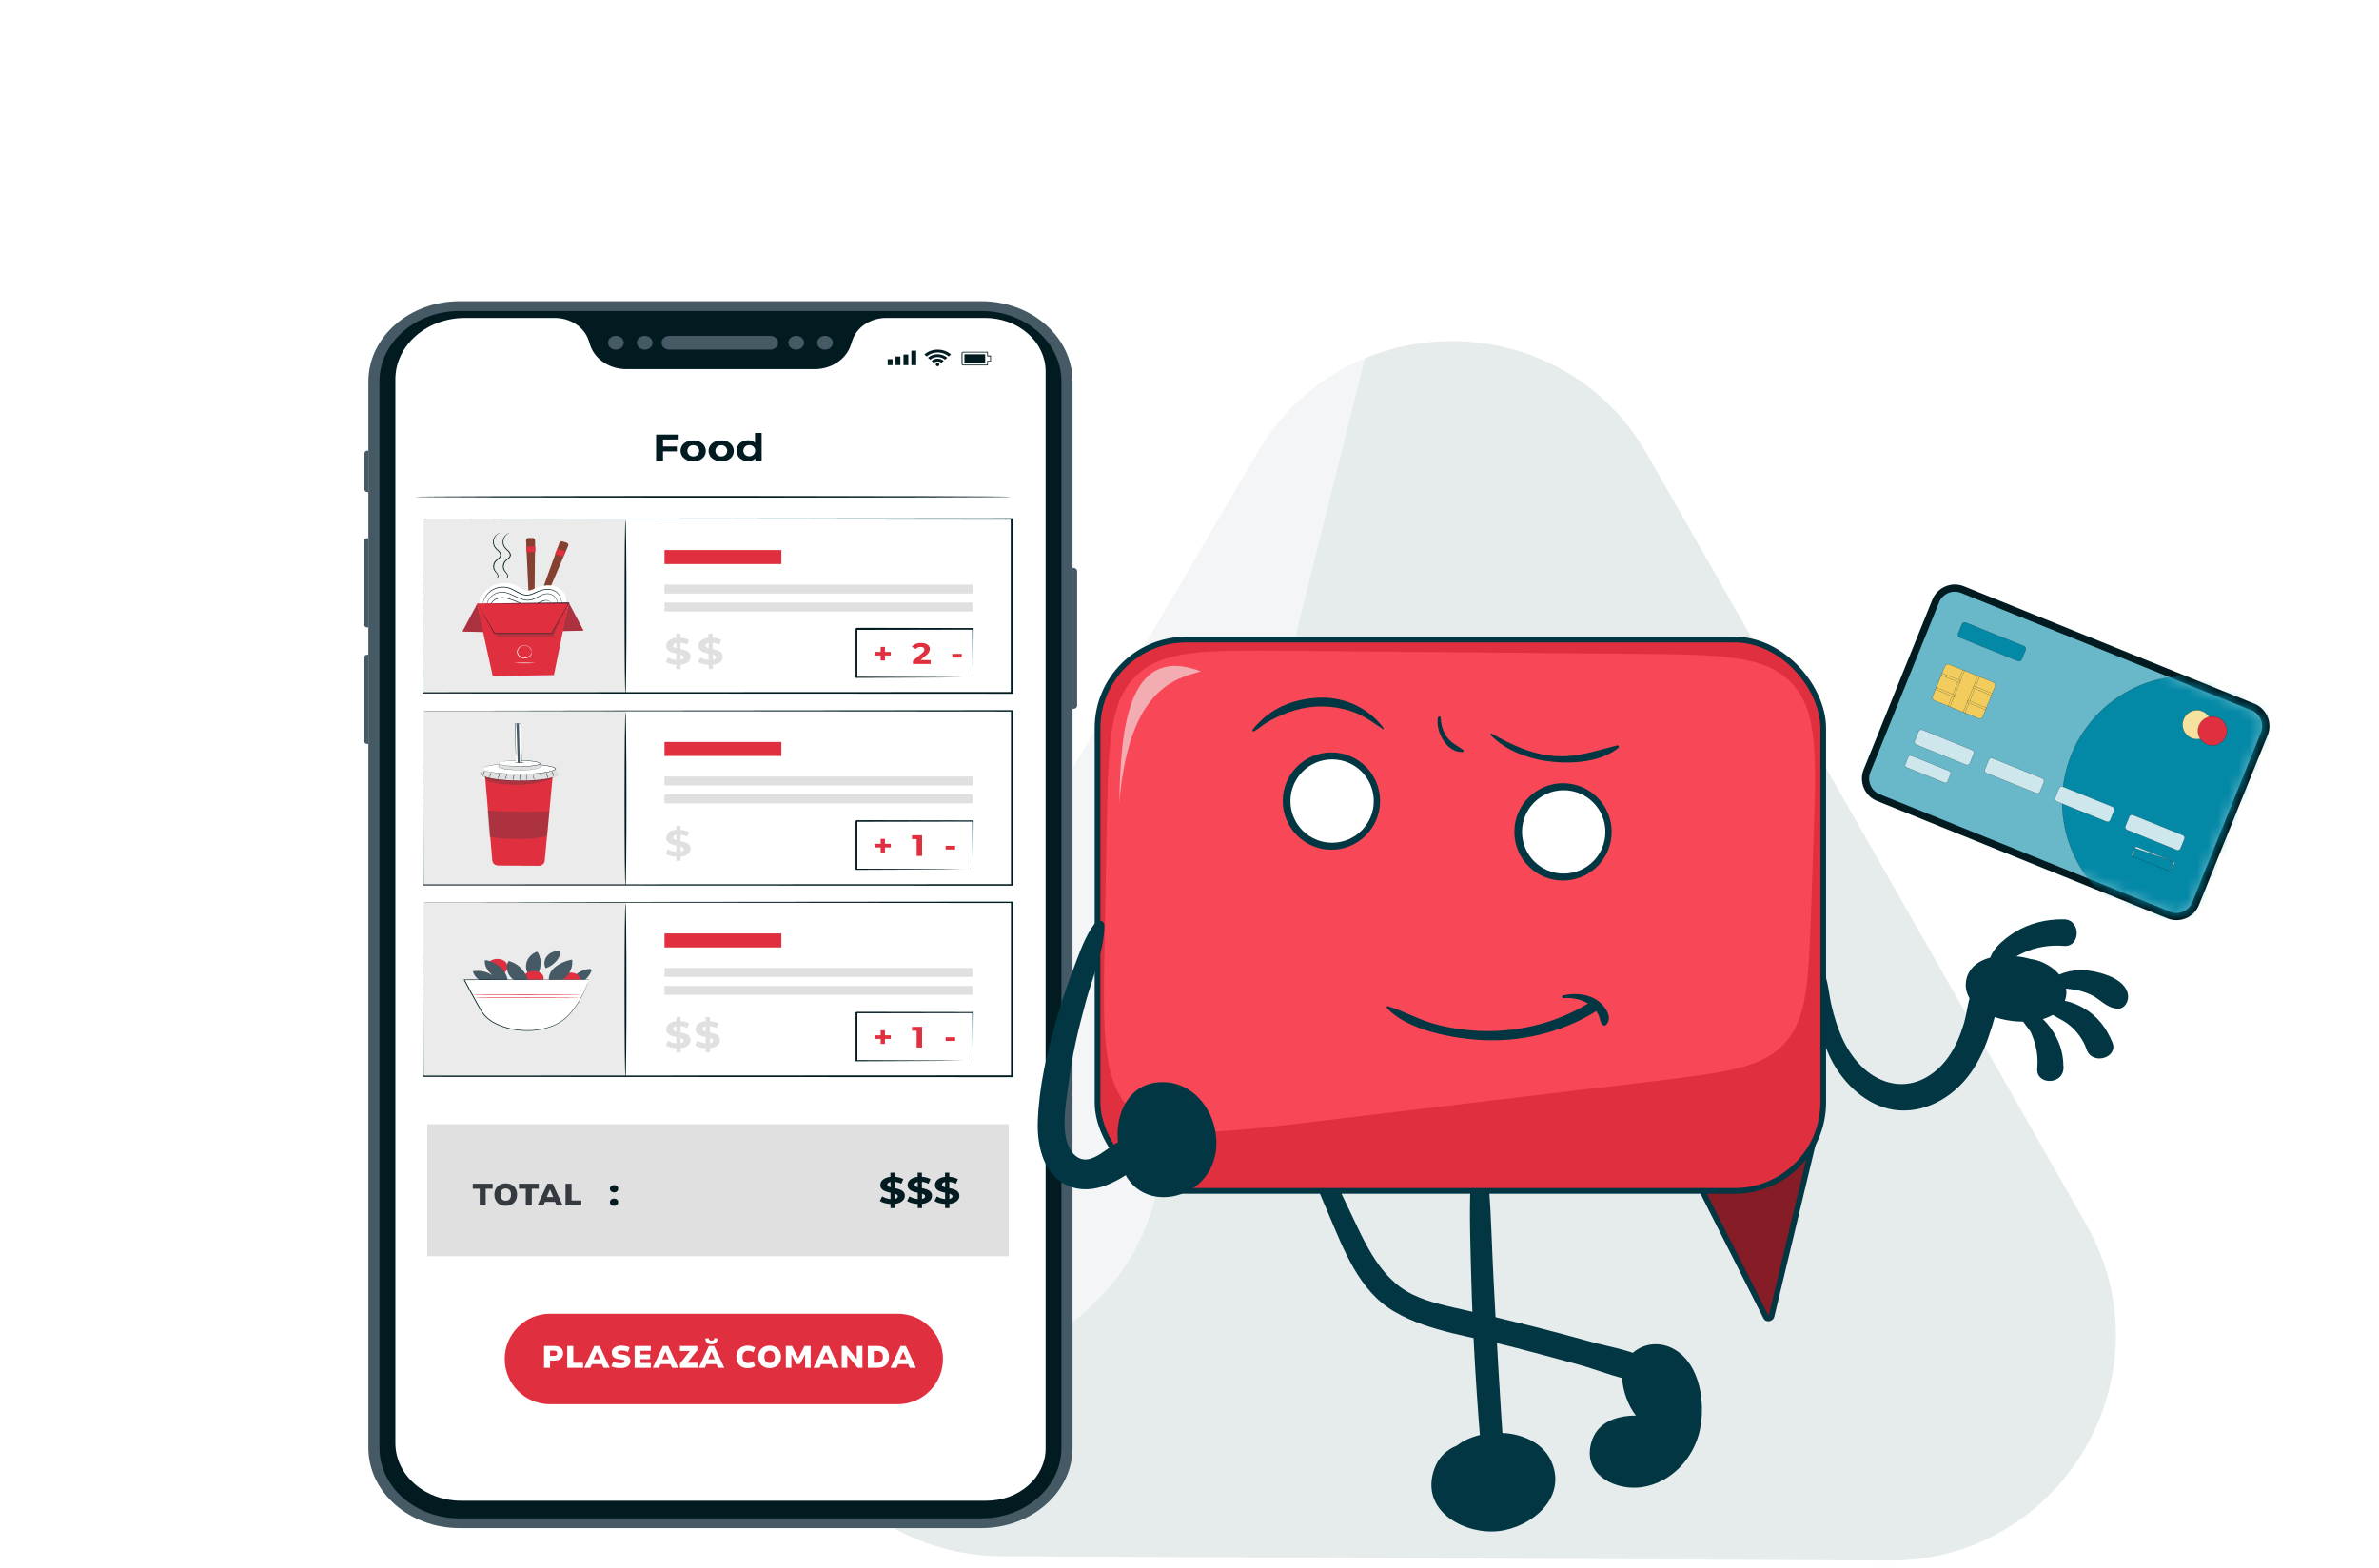 <svg width="229" height="151" viewBox="0 0 229 151" fill="none" xmlns="http://www.w3.org/2000/svg">
<path opacity="0.1" d="M96.469 149.818C79.791 149.736 69.476 131.643 77.903 117.249L121.034 43.574C129.46 29.18 150.308 29.282 158.56 43.757L200.8 117.85C209.052 132.325 198.519 150.317 181.841 150.235L96.469 149.818Z" fill="#013642"/>
<g filter="url(#filter0_bd_1367_14985)">
<path d="M111.24 113.207C107.2 129.381 87.156 135.102 75.16 123.504L13.758 64.139C1.762 52.541 6.812 32.324 22.847 27.747L104.929 4.321C120.964 -0.255 135.959 14.242 131.919 30.416L111.24 113.207Z" fill="white" fill-opacity="0.5" shape-rendering="crispEdges"/>
</g>
<path d="M94.457 29H44.243C39.393 29 35.461 32.46 35.461 36.729V139.385C35.461 143.653 39.393 147.113 44.243 147.113H94.457C99.308 147.113 103.24 143.653 103.24 139.385V36.729C103.24 32.46 99.308 29 94.457 29Z" fill="#455A64"/>
<path d="M102.172 139.398L102.172 36.724C102.172 32.979 98.722 29.943 94.467 29.943L44.233 29.943C39.977 29.943 36.528 32.979 36.528 36.724L36.528 139.398C36.528 143.142 39.977 146.178 44.233 146.178H94.467C98.722 146.178 102.172 143.142 102.172 139.398Z" fill="#011B21"/>
<path d="M64.486 33.662C64.383 33.668 64.279 33.656 64.182 33.625C64.084 33.595 63.995 33.547 63.919 33.485C63.844 33.422 63.783 33.347 63.742 33.264C63.701 33.18 63.68 33.09 63.68 32.999C63.68 32.908 63.701 32.818 63.742 32.734C63.783 32.651 63.844 32.575 63.919 32.513C63.995 32.451 64.084 32.403 64.182 32.373C64.279 32.342 64.383 32.329 64.486 32.336H74.191C74.382 32.347 74.561 32.422 74.692 32.545C74.823 32.668 74.895 32.83 74.895 32.999C74.895 33.167 74.823 33.33 74.692 33.453C74.561 33.576 74.382 33.651 74.191 33.662H64.486Z" fill="#455A64"/>
<path d="M59.287 33.662C59.137 33.662 58.991 33.623 58.867 33.55C58.743 33.477 58.646 33.373 58.589 33.251C58.532 33.13 58.517 32.996 58.546 32.867C58.575 32.738 58.647 32.62 58.752 32.527C58.858 32.434 58.993 32.37 59.139 32.345C59.286 32.319 59.438 32.332 59.576 32.383C59.714 32.433 59.832 32.518 59.915 32.627C59.998 32.737 60.042 32.865 60.042 32.997C60.042 33.173 59.963 33.342 59.821 33.467C59.679 33.592 59.487 33.662 59.287 33.662Z" fill="#455A64"/>
<path d="M62.064 33.662C61.914 33.662 61.768 33.624 61.643 33.551C61.518 33.479 61.421 33.375 61.363 33.254C61.306 33.132 61.29 32.998 61.319 32.869C61.347 32.74 61.419 32.621 61.525 32.528C61.63 32.435 61.765 32.371 61.912 32.345C62.058 32.319 62.21 32.332 62.349 32.382C62.487 32.433 62.605 32.518 62.688 32.627C62.771 32.737 62.816 32.865 62.816 32.997C62.815 33.172 62.736 33.341 62.595 33.465C62.454 33.59 62.263 33.66 62.064 33.662Z" fill="#455A64"/>
<path d="M79.419 33.662C79.27 33.662 79.123 33.624 78.999 33.551C78.874 33.479 78.776 33.375 78.719 33.254C78.661 33.132 78.645 32.998 78.674 32.869C78.703 32.74 78.775 32.621 78.88 32.528C78.986 32.435 79.12 32.371 79.267 32.345C79.414 32.319 79.566 32.332 79.704 32.382C79.842 32.433 79.96 32.518 80.044 32.627C80.127 32.737 80.171 32.865 80.171 32.997C80.17 33.172 80.091 33.341 79.95 33.465C79.809 33.59 79.619 33.66 79.419 33.662Z" fill="#455A64"/>
<path d="M76.642 33.662C76.493 33.662 76.347 33.623 76.222 33.55C76.098 33.477 76.001 33.373 75.944 33.251C75.887 33.13 75.872 32.996 75.901 32.867C75.93 32.738 76.002 32.62 76.108 32.527C76.214 32.434 76.348 32.37 76.495 32.345C76.641 32.319 76.793 32.332 76.931 32.383C77.07 32.433 77.188 32.518 77.27 32.627C77.353 32.737 77.398 32.865 77.398 32.997C77.398 33.173 77.318 33.342 77.177 33.467C77.035 33.592 76.843 33.662 76.642 33.662Z" fill="#455A64"/>
<path d="M94.823 30.611H85.305C84.575 30.611 83.863 30.819 83.277 31.204C82.691 31.588 82.262 32.13 82.055 32.746L81.892 33.234C81.674 33.896 81.219 34.478 80.594 34.893C79.969 35.308 79.209 35.534 78.426 35.537H60.296C59.51 35.537 58.746 35.312 58.118 34.897C57.49 34.482 57.032 33.898 56.812 33.234L56.653 32.746C56.445 32.129 56.016 31.587 55.429 31.203C54.843 30.818 54.13 30.61 53.399 30.611H44.765C42.986 30.611 41.281 31.233 40.023 32.34C38.765 33.447 38.059 34.948 38.059 36.513V138.931C38.059 140.403 38.723 141.815 39.906 142.856C41.089 143.897 42.694 144.482 44.367 144.482H94.937C95.687 144.483 96.43 144.353 97.123 144.101C97.816 143.848 98.445 143.479 98.976 143.012C99.506 142.546 99.927 141.992 100.214 141.382C100.501 140.772 100.649 140.119 100.649 139.459V35.738C100.648 34.379 100.034 33.075 98.942 32.114C97.849 31.153 96.368 30.612 94.823 30.611Z" fill="white"/>
<path d="M103.313 68.246H103.236V54.671H103.313C103.411 54.671 103.505 54.705 103.575 54.766C103.645 54.827 103.684 54.91 103.684 54.997V67.92C103.684 68.006 103.645 68.089 103.575 68.15C103.505 68.212 103.411 68.246 103.313 68.246Z" fill="#455A64"/>
<path d="M35.371 63.029H35.461V71.624H35.371C35.273 71.624 35.178 71.59 35.109 71.529C35.039 71.467 35 71.384 35 71.298V63.368C34.998 63.324 35.007 63.28 35.024 63.239C35.042 63.198 35.069 63.161 35.104 63.129C35.139 63.097 35.18 63.072 35.226 63.055C35.272 63.038 35.321 63.029 35.371 63.029Z" fill="#455A64"/>
<path d="M35.371 51.809H35.461V60.403H35.371C35.273 60.403 35.178 60.369 35.109 60.308C35.039 60.247 35 60.164 35 60.077V52.147C34.998 52.103 35.007 52.059 35.024 52.019C35.042 51.977 35.069 51.94 35.104 51.908C35.139 51.877 35.18 51.852 35.226 51.834C35.272 51.817 35.321 51.809 35.371 51.809Z" fill="#455A64"/>
<path d="M35.392 43.381H35.461V47.376H35.392C35.304 47.376 35.221 47.346 35.159 47.291C35.097 47.237 35.062 47.163 35.062 47.087V43.671C35.062 43.594 35.097 43.52 35.159 43.466C35.221 43.411 35.304 43.381 35.392 43.381Z" fill="#455A64"/>
<path d="M85.914 34.58H85.449V35.154H85.914V34.58Z" fill="#011B21"/>
<path d="M86.668 34.322H86.203V35.152H86.668V34.322Z" fill="#011B21"/>
<path d="M87.433 34.133H86.969V35.155H87.433V34.133Z" fill="#011B21"/>
<path d="M88.191 33.762H87.727V35.156H88.191V33.762Z" fill="#011B21"/>
<path d="M95.064 35.183H92.728C92.684 35.183 92.641 35.167 92.61 35.14C92.578 35.113 92.559 35.075 92.559 35.036V34.014C92.559 33.975 92.576 33.938 92.607 33.91C92.638 33.882 92.68 33.866 92.725 33.865H95.064C95.075 33.863 95.085 33.863 95.096 33.865C95.1 33.874 95.1 33.884 95.096 33.892V34.228H95.345C95.356 34.228 95.368 34.232 95.376 34.239C95.384 34.245 95.389 34.255 95.39 34.265V34.759C95.39 34.764 95.389 34.769 95.387 34.773C95.385 34.778 95.381 34.782 95.377 34.786C95.373 34.789 95.368 34.792 95.362 34.793C95.357 34.795 95.351 34.796 95.345 34.795H95.096V35.134C95.098 35.139 95.099 35.144 95.098 35.15C95.098 35.155 95.096 35.16 95.093 35.165C95.09 35.169 95.086 35.173 95.081 35.176C95.076 35.179 95.07 35.182 95.064 35.183ZM95.023 33.941H92.725C92.714 33.941 92.704 33.943 92.694 33.947C92.684 33.951 92.675 33.956 92.667 33.963C92.66 33.97 92.654 33.978 92.65 33.987C92.647 33.996 92.645 34.005 92.645 34.014V35.036C92.645 35.046 92.647 35.055 92.652 35.064C92.656 35.072 92.662 35.08 92.67 35.087C92.678 35.093 92.687 35.099 92.697 35.102C92.707 35.105 92.718 35.107 92.728 35.106H95.023V34.771C95.023 34.761 95.027 34.752 95.035 34.745C95.043 34.738 95.053 34.734 95.064 34.734H95.314V34.316H95.064C95.059 34.316 95.053 34.315 95.048 34.313C95.042 34.311 95.038 34.308 95.034 34.305C95.03 34.301 95.027 34.297 95.025 34.292C95.023 34.287 95.022 34.282 95.023 34.277V33.941Z" fill="#011B21"/>
<path d="M92.836 34.939V34.109H94.832V34.484V34.567V34.939H92.836Z" fill="#011B21"/>
<path d="M90.425 35.104C90.425 35.073 90.414 35.044 90.395 35.019C90.376 34.993 90.349 34.974 90.317 34.962C90.285 34.951 90.25 34.948 90.216 34.954C90.183 34.961 90.152 34.975 90.128 34.997C90.104 35.019 90.087 35.046 90.081 35.076C90.075 35.106 90.079 35.136 90.092 35.164C90.106 35.192 90.129 35.215 90.158 35.232C90.187 35.248 90.221 35.257 90.255 35.256C90.278 35.256 90.3 35.252 90.321 35.245C90.341 35.237 90.36 35.225 90.376 35.211C90.392 35.197 90.404 35.18 90.413 35.162C90.421 35.143 90.425 35.123 90.425 35.104Z" fill="#011B21"/>
<path d="M89.668 34.742L89.886 34.932C89.985 34.848 90.117 34.801 90.254 34.8C90.39 34.801 90.52 34.848 90.618 34.932L90.836 34.742C90.759 34.675 90.668 34.621 90.568 34.585C90.468 34.548 90.361 34.529 90.252 34.529C90.144 34.529 90.036 34.548 89.936 34.585C89.836 34.621 89.745 34.675 89.668 34.742Z" fill="#011B21"/>
<path d="M90.25 34.103C90.078 34.103 89.907 34.133 89.749 34.191C89.59 34.249 89.445 34.335 89.324 34.442L89.543 34.631C89.731 34.467 89.986 34.375 90.251 34.375C90.517 34.375 90.771 34.467 90.96 34.631L91.178 34.442C91.057 34.334 90.912 34.249 90.753 34.191C90.593 34.133 90.422 34.103 90.25 34.103Z" fill="#011B21"/>
<path d="M88.981 34.126L89.199 34.319C89.338 34.196 89.504 34.098 89.686 34.032C89.868 33.965 90.064 33.931 90.261 33.931C90.459 33.931 90.654 33.965 90.836 34.032C91.018 34.098 91.184 34.196 91.323 34.319L91.542 34.126C91.202 33.828 90.741 33.66 90.261 33.66C89.781 33.66 89.32 33.828 88.981 34.126Z" fill="#011B21"/>
<path d="M63.822 42.314V42.982H65.153V43.454H63.822V44.369H63.156V41.838H65.329V42.308L63.822 42.314Z" fill="#011B21"/>
<path d="M66.1 44.273C65.921 44.192 65.77 44.07 65.664 43.919C65.561 43.761 65.508 43.583 65.508 43.401C65.508 43.219 65.561 43.04 65.664 42.882C65.77 42.732 65.921 42.609 66.1 42.528C66.295 42.444 66.509 42.4 66.726 42.4C66.943 42.4 67.157 42.444 67.352 42.528C67.532 42.613 67.683 42.741 67.785 42.898C67.887 43.056 67.941 43.234 67.941 43.416C67.941 43.598 67.887 43.776 67.785 43.934C67.681 44.085 67.532 44.207 67.355 44.288C67.161 44.375 66.947 44.42 66.729 44.42C66.512 44.42 66.298 44.375 66.104 44.288L66.1 44.273ZM67.14 43.794C67.246 43.684 67.303 43.545 67.303 43.401C67.303 43.257 67.246 43.117 67.14 43.007C67.089 42.959 67.026 42.921 66.957 42.896C66.888 42.871 66.813 42.859 66.738 42.861C66.662 42.859 66.586 42.871 66.516 42.896C66.445 42.921 66.382 42.959 66.329 43.007C66.224 43.117 66.166 43.257 66.166 43.401C66.166 43.545 66.224 43.684 66.329 43.794C66.382 43.842 66.445 43.88 66.516 43.906C66.586 43.931 66.662 43.943 66.738 43.941C66.813 43.943 66.888 43.931 66.957 43.906C67.026 43.88 67.089 43.842 67.14 43.794Z" fill="#011B21"/>
<path d="M68.796 44.273C68.618 44.192 68.468 44.07 68.363 43.919C68.261 43.761 68.207 43.583 68.207 43.401C68.207 43.219 68.261 43.041 68.363 42.883C68.468 42.732 68.618 42.61 68.796 42.529C68.99 42.442 69.206 42.398 69.423 42.401C69.641 42.397 69.857 42.441 70.051 42.529C70.23 42.614 70.379 42.742 70.48 42.898C70.582 43.056 70.636 43.234 70.636 43.416C70.636 43.598 70.582 43.777 70.48 43.935C70.377 44.085 70.228 44.207 70.051 44.288C69.858 44.379 69.642 44.424 69.423 44.42C69.204 44.418 68.988 44.368 68.796 44.273ZM69.836 43.794C69.941 43.684 69.999 43.545 69.999 43.401C69.999 43.257 69.941 43.118 69.836 43.008C69.784 42.959 69.721 42.921 69.651 42.896C69.581 42.87 69.506 42.859 69.43 42.861C69.355 42.859 69.28 42.871 69.21 42.897C69.14 42.922 69.077 42.96 69.025 43.008C68.919 43.118 68.861 43.257 68.861 43.401C68.861 43.545 68.919 43.684 69.025 43.794C69.077 43.842 69.14 43.88 69.21 43.905C69.28 43.931 69.355 43.943 69.43 43.941C69.505 43.942 69.579 43.93 69.647 43.905C69.716 43.88 69.778 43.842 69.829 43.794H69.836Z" fill="#011B21"/>
<path d="M73.315 41.678V44.362H72.705V44.139C72.619 44.225 72.512 44.292 72.392 44.336C72.272 44.38 72.142 44.399 72.012 44.392C71.815 44.394 71.62 44.351 71.447 44.267C71.281 44.185 71.144 44.064 71.052 43.916C70.956 43.753 70.906 43.572 70.906 43.389C70.906 43.205 70.956 43.024 71.052 42.861C71.144 42.714 71.281 42.592 71.447 42.51C71.62 42.428 71.815 42.386 72.012 42.388C72.135 42.382 72.259 42.399 72.373 42.44C72.488 42.48 72.591 42.543 72.674 42.623V41.678H73.315ZM72.528 43.782C72.634 43.672 72.692 43.533 72.692 43.389C72.692 43.245 72.634 43.105 72.528 42.995C72.42 42.902 72.275 42.849 72.123 42.849C71.971 42.849 71.826 42.902 71.717 42.995C71.612 43.105 71.554 43.245 71.554 43.389C71.554 43.533 71.612 43.672 71.717 43.782C71.826 43.876 71.971 43.928 72.123 43.928C72.275 43.928 72.42 43.876 72.528 43.782Z" fill="#011B21"/>
<path d="M97.089 108.23H41.129V120.943H97.089V108.23Z" fill="#E0E0E0"/>
<path d="M46.176 116.059V114.443H45.509V113.961H47.423V114.443H46.753V116.059H46.176ZM48.684 116.091C48.522 116.091 48.373 116.067 48.238 116.017C48.105 115.965 47.99 115.892 47.893 115.797C47.798 115.702 47.723 115.587 47.67 115.455C47.616 115.322 47.589 115.172 47.589 115.005C47.589 114.843 47.616 114.695 47.67 114.562C47.723 114.429 47.798 114.315 47.896 114.22C47.993 114.124 48.108 114.052 48.241 114.002C48.376 113.953 48.524 113.928 48.684 113.928C48.845 113.928 48.992 113.953 49.125 114.002C49.26 114.052 49.376 114.124 49.473 114.22C49.57 114.315 49.644 114.429 49.696 114.562C49.749 114.695 49.776 114.843 49.776 115.005C49.776 115.17 49.749 115.32 49.696 115.455C49.644 115.587 49.57 115.702 49.473 115.797C49.376 115.892 49.26 115.965 49.125 116.017C48.992 116.067 48.845 116.091 48.684 116.091ZM48.684 115.6C48.791 115.6 48.883 115.578 48.958 115.532C49.033 115.484 49.091 115.417 49.131 115.33C49.17 115.24 49.19 115.133 49.19 115.008C49.19 114.881 49.17 114.774 49.131 114.687C49.091 114.6 49.033 114.533 48.958 114.487C48.883 114.442 48.791 114.419 48.684 114.419C48.577 114.419 48.486 114.442 48.41 114.487C48.335 114.533 48.277 114.601 48.235 114.69C48.195 114.777 48.175 114.883 48.175 115.008C48.175 115.133 48.195 115.24 48.235 115.33C48.277 115.417 48.335 115.484 48.41 115.532C48.486 115.578 48.577 115.6 48.684 115.6ZM50.613 116.059V114.443H49.947V113.961H51.86V114.443H51.19V116.059H50.613ZM51.726 116.059L52.696 113.961H53.202L54.172 116.059H53.577L53.33 115.484L53.556 115.707H52.327L52.553 115.484L52.309 116.059H51.726ZM52.934 114.523L52.583 115.359L52.508 115.243H53.377L53.3 115.359L52.955 114.523H52.934ZM54.44 116.059V113.961H55.017V115.577H55.958V116.059H54.44Z" fill="#343A40"/>
<path d="M58.826 114.693C58.788 114.66 58.758 114.62 58.739 114.577C58.719 114.533 58.71 114.486 58.711 114.44C58.709 114.393 58.718 114.347 58.738 114.304C58.758 114.261 58.788 114.222 58.826 114.189C58.902 114.126 59.004 114.091 59.11 114.092C59.162 114.091 59.214 114.099 59.263 114.116C59.312 114.132 59.356 114.157 59.394 114.189C59.432 114.222 59.462 114.261 59.482 114.304C59.501 114.347 59.51 114.393 59.508 114.44C59.51 114.486 59.501 114.533 59.481 114.577C59.461 114.62 59.432 114.66 59.394 114.693C59.357 114.726 59.313 114.752 59.264 114.769C59.215 114.786 59.163 114.795 59.11 114.793C59.057 114.794 59.005 114.786 58.956 114.768C58.907 114.751 58.863 114.725 58.826 114.693ZM58.826 115.992C58.788 115.959 58.758 115.919 58.739 115.876C58.719 115.832 58.71 115.786 58.711 115.739C58.709 115.692 58.718 115.646 58.738 115.603C58.758 115.56 58.788 115.521 58.826 115.489C58.902 115.425 59.004 115.39 59.11 115.391C59.162 115.39 59.214 115.398 59.263 115.415C59.312 115.432 59.356 115.457 59.394 115.489C59.432 115.521 59.462 115.56 59.482 115.603C59.501 115.646 59.51 115.692 59.508 115.739C59.51 115.786 59.501 115.832 59.481 115.876C59.461 115.919 59.432 115.959 59.394 115.992C59.357 116.025 59.313 116.051 59.264 116.068C59.215 116.086 59.163 116.094 59.11 116.093C59.057 116.093 59.005 116.085 58.956 116.068C58.907 116.05 58.863 116.025 58.826 115.992Z" fill="#011B21"/>
<path d="M86.841 115.638C86.648 115.79 86.405 115.882 86.147 115.9V116.306H85.718V115.913C85.521 115.903 85.326 115.872 85.139 115.818C84.979 115.776 84.829 115.71 84.695 115.623L84.921 115.181C85.033 115.253 85.157 115.31 85.288 115.351C85.426 115.398 85.571 115.427 85.718 115.44V114.83C85.549 114.797 85.385 114.751 85.226 114.693C85.09 114.646 84.971 114.569 84.879 114.47C84.781 114.36 84.732 114.222 84.74 114.083C84.739 113.986 84.761 113.891 84.803 113.802C84.847 113.713 84.91 113.633 84.99 113.567C85.189 113.411 85.441 113.318 85.707 113.305V112.902H86.12V113.299C86.413 113.31 86.699 113.386 86.952 113.518L86.757 113.964C86.565 113.864 86.352 113.799 86.13 113.775V114.385C86.296 114.415 86.459 114.459 86.615 114.516C86.751 114.561 86.87 114.637 86.962 114.735C87.056 114.847 87.104 114.984 87.097 115.123C87.098 115.22 87.076 115.316 87.032 115.405C86.987 115.493 86.922 115.573 86.841 115.638ZM85.493 114.205C85.56 114.25 85.636 114.283 85.718 114.302V113.79C85.632 113.803 85.552 113.838 85.489 113.891C85.465 113.912 85.445 113.938 85.432 113.966C85.419 113.994 85.412 114.025 85.413 114.055C85.414 114.085 85.424 114.114 85.441 114.14C85.458 114.166 85.481 114.188 85.51 114.205H85.493ZM86.352 115.33C86.376 115.31 86.394 115.286 86.407 115.259C86.419 115.232 86.425 115.204 86.425 115.175C86.426 115.146 86.42 115.118 86.406 115.092C86.393 115.066 86.373 115.043 86.349 115.025C86.283 114.981 86.209 114.947 86.13 114.924V115.425C86.212 115.411 86.289 115.378 86.352 115.33Z" fill="#011B21"/>
<path d="M89.465 115.638C89.267 115.793 89.016 115.886 88.751 115.9V116.306H88.342V115.913C88.145 115.904 87.951 115.872 87.763 115.818C87.603 115.776 87.452 115.71 87.316 115.623L87.545 115.181C87.657 115.252 87.779 115.309 87.909 115.351C88.049 115.397 88.194 115.427 88.342 115.44V114.83C88.173 114.797 88.007 114.751 87.847 114.693C87.712 114.645 87.593 114.569 87.5 114.47C87.406 114.358 87.359 114.222 87.365 114.083C87.364 113.986 87.385 113.891 87.428 113.802C87.471 113.713 87.534 113.633 87.615 113.567C87.813 113.411 88.066 113.318 88.332 113.305V112.902H88.741V113.299C89.036 113.31 89.323 113.385 89.576 113.518L89.372 113.964C89.178 113.863 88.964 113.799 88.741 113.775V114.385C88.908 114.415 89.072 114.459 89.23 114.516C89.364 114.563 89.483 114.638 89.576 114.735C89.67 114.847 89.718 114.984 89.711 115.123C89.714 115.219 89.693 115.315 89.651 115.404C89.608 115.492 89.545 115.572 89.465 115.638ZM88.117 114.205C88.184 114.25 88.26 114.284 88.342 114.302V113.79C88.256 113.804 88.175 113.839 88.11 113.891C88.063 113.936 88.037 113.994 88.037 114.055C88.036 114.084 88.043 114.112 88.056 114.138C88.07 114.164 88.091 114.187 88.117 114.205ZM88.973 115.33C88.998 115.311 89.017 115.286 89.03 115.26C89.044 115.233 89.05 115.204 89.049 115.175C89.05 115.146 89.043 115.118 89.03 115.092C89.017 115.067 88.997 115.044 88.973 115.025C88.906 114.981 88.831 114.947 88.751 114.924V115.425C88.835 115.412 88.913 115.379 88.977 115.33H88.973Z" fill="#011B21"/>
<path d="M92.099 115.638C91.902 115.793 91.652 115.886 91.388 115.9V116.306H90.976V115.913C90.779 115.903 90.584 115.872 90.397 115.818C90.237 115.776 90.087 115.71 89.953 115.623L90.178 115.181C90.291 115.252 90.415 115.309 90.546 115.351C90.684 115.397 90.829 115.427 90.976 115.44V114.83C90.807 114.797 90.642 114.751 90.483 114.693C90.348 114.646 90.228 114.569 90.137 114.47C90.043 114.358 89.995 114.222 90.002 114.083C90 113.986 90.022 113.891 90.065 113.802C90.108 113.713 90.171 113.633 90.251 113.567C90.448 113.411 90.7 113.318 90.965 113.305V112.902H91.378V113.299C91.672 113.31 91.959 113.386 92.213 113.518L92.008 113.964C91.815 113.864 91.6 113.799 91.378 113.775V114.385C91.544 114.416 91.708 114.46 91.866 114.516C92.001 114.562 92.121 114.637 92.213 114.735C92.307 114.847 92.355 114.984 92.348 115.123C92.351 115.219 92.33 115.315 92.287 115.404C92.244 115.493 92.18 115.573 92.099 115.638ZM90.75 114.205C90.817 114.25 90.894 114.283 90.976 114.302V113.79C90.89 113.803 90.81 113.838 90.747 113.891C90.7 113.936 90.674 113.994 90.674 114.055C90.672 114.083 90.676 114.111 90.688 114.137C90.699 114.162 90.717 114.186 90.74 114.205H90.75ZM91.61 115.33C91.634 115.31 91.653 115.286 91.666 115.259C91.679 115.233 91.686 115.204 91.686 115.175C91.686 115.146 91.68 115.118 91.667 115.092C91.653 115.067 91.634 115.044 91.61 115.025C91.543 114.981 91.468 114.947 91.388 114.924V115.425C91.467 115.41 91.54 115.377 91.599 115.33H91.61Z" fill="#011B21"/>
<path d="M97.374 47.828C97.374 47.871 84.509 47.908 68.642 47.908C52.776 47.908 39.91 47.871 39.91 47.828C39.91 47.786 52.772 47.746 68.642 47.746C84.513 47.746 97.374 47.78 97.374 47.828Z" fill="#011B21"/>
<path d="M86.414 135.191H52.941C50.536 135.191 48.586 133.241 48.586 130.836C48.586 128.431 50.536 126.48 52.941 126.48H86.414C88.819 126.48 90.769 128.431 90.769 130.836C90.769 133.241 88.819 135.191 86.414 135.191Z" fill="#E02F3E"/>
<path d="M52.371 131.682V129.584H53.442C53.597 129.584 53.731 129.612 53.844 129.667C53.959 129.723 54.047 129.803 54.109 129.908C54.172 130.011 54.204 130.133 54.204 130.274C54.204 130.415 54.172 130.539 54.109 130.646C54.045 130.753 53.957 130.837 53.844 130.896C53.731 130.956 53.597 130.985 53.442 130.985H52.949V131.682H52.371ZM52.949 130.539H53.338C53.438 130.539 53.512 130.518 53.562 130.477C53.611 130.435 53.636 130.371 53.636 130.286C53.636 130.201 53.611 130.137 53.562 130.096C53.512 130.052 53.438 130.03 53.338 130.03H52.949V130.539ZM54.606 131.682V129.584H55.183V131.2H56.123V131.682H54.606ZM56.242 131.682L57.212 129.584H57.718L58.688 131.682H58.092L57.846 131.107L58.072 131.331H56.843L57.069 131.107L56.825 131.682H56.242ZM57.45 130.146L57.099 130.982L57.024 130.866H57.893L57.816 130.982L57.471 130.146H57.45ZM59.751 131.714C59.636 131.714 59.522 131.707 59.409 131.694C59.298 131.682 59.194 131.663 59.096 131.637C59.001 131.611 58.919 131.58 58.849 131.545L59.022 131.098C59.089 131.132 59.163 131.16 59.242 131.182C59.322 131.204 59.405 131.219 59.492 131.229C59.581 131.239 59.668 131.244 59.751 131.244C59.874 131.244 59.966 131.228 60.028 131.197C60.089 131.163 60.12 131.115 60.12 131.054C60.12 131.014 60.11 130.984 60.09 130.965C60.07 130.943 60.04 130.926 59.998 130.914C59.958 130.9 59.906 130.888 59.84 130.878L59.495 130.828C59.283 130.796 59.129 130.726 59.034 130.619C58.939 130.51 58.891 130.372 58.891 130.206C58.891 130.073 58.931 129.958 59.01 129.861C59.089 129.761 59.2 129.685 59.34 129.631C59.483 129.578 59.647 129.551 59.831 129.551C59.932 129.551 60.032 129.559 60.129 129.575C60.228 129.589 60.319 129.61 60.403 129.637C60.486 129.663 60.555 129.695 60.611 129.733L60.438 130.179C60.357 130.121 60.263 130.081 60.156 130.057C60.05 130.033 59.94 130.021 59.825 130.021C59.752 130.021 59.688 130.029 59.632 130.045C59.576 130.059 59.534 130.08 59.504 130.108C59.474 130.133 59.459 130.166 59.459 130.206C59.459 130.255 59.479 130.294 59.519 130.322C59.559 130.348 59.629 130.369 59.73 130.387L60.075 130.438C60.28 130.468 60.432 130.531 60.534 130.628C60.635 130.725 60.685 130.856 60.685 131.021C60.685 131.16 60.647 131.282 60.569 131.387C60.494 131.49 60.386 131.571 60.245 131.628C60.106 131.686 59.941 131.714 59.751 131.714ZM61.089 131.682V129.584H62.642V130.045H61.645V130.393H62.577V130.848H61.645V131.22H62.642V131.682H61.089ZM62.841 131.682L63.811 129.584H64.317L65.287 131.682H64.692L64.445 131.107L64.671 131.331H63.442L63.668 131.107L63.424 131.682H62.841ZM64.049 130.146L63.698 130.982L63.623 130.866H64.492L64.415 130.982L64.07 130.146H64.049ZM65.449 131.682V131.28L66.564 129.87L66.621 130.066H65.449V129.584H67.13V129.98L66.008 131.396L65.954 131.2H67.165V131.682H65.449ZM67.269 131.682L68.239 129.584H68.745L69.715 131.682H69.12L68.873 131.107L69.099 131.331H67.87L68.097 131.107L67.853 131.682H67.269ZM68.477 130.146L68.126 130.982L68.052 130.866H68.921L68.843 130.982L68.498 130.146H68.477ZM68.489 129.42C68.315 129.42 68.173 129.371 68.064 129.271C67.957 129.172 67.898 129.035 67.888 128.861L68.207 128.822C68.217 128.897 68.242 128.957 68.284 129.001C68.326 129.044 68.393 129.066 68.486 129.066C68.58 129.066 68.648 129.044 68.692 129.001C68.737 128.957 68.764 128.897 68.772 128.822L69.09 128.861C69.082 129.035 69.024 129.172 68.915 129.271C68.806 129.371 68.664 129.42 68.489 129.42ZM71.981 131.717C71.764 131.717 71.573 131.675 71.406 131.589C71.242 131.502 71.113 131.378 71.02 131.217C70.928 131.055 70.883 130.859 70.883 130.631C70.883 130.403 70.928 130.209 71.02 130.048C71.113 129.887 71.242 129.764 71.406 129.679C71.573 129.594 71.764 129.551 71.981 129.551C72.13 129.551 72.264 129.568 72.385 129.602C72.508 129.635 72.61 129.687 72.689 129.756L72.516 130.2C72.431 130.138 72.347 130.097 72.263 130.075C72.182 130.053 72.097 130.042 72.008 130.042C71.851 130.042 71.722 130.091 71.621 130.188C71.52 130.285 71.469 130.432 71.469 130.628C71.469 130.827 71.518 130.975 71.615 131.075C71.714 131.174 71.845 131.223 72.008 131.223C72.097 131.223 72.182 131.212 72.263 131.191C72.347 131.169 72.431 131.127 72.516 131.066L72.689 131.509C72.61 131.578 72.508 131.631 72.385 131.667C72.264 131.7 72.13 131.717 71.981 131.717ZM74.087 131.714C73.925 131.714 73.776 131.69 73.641 131.64C73.508 131.588 73.393 131.515 73.296 131.42C73.201 131.325 73.126 131.211 73.073 131.078C73.019 130.945 72.992 130.795 72.992 130.628C72.992 130.466 73.019 130.318 73.073 130.185C73.126 130.052 73.202 129.938 73.299 129.843C73.396 129.748 73.511 129.675 73.644 129.626C73.779 129.576 73.927 129.551 74.087 129.551C74.248 129.551 74.395 129.576 74.528 129.626C74.663 129.675 74.779 129.748 74.876 129.843C74.973 129.938 75.048 130.052 75.099 130.185C75.153 130.318 75.18 130.466 75.18 130.628C75.18 130.793 75.153 130.943 75.099 131.078C75.048 131.211 74.973 131.325 74.876 131.42C74.779 131.515 74.663 131.588 74.528 131.64C74.395 131.69 74.248 131.714 74.087 131.714ZM74.087 131.223C74.195 131.223 74.286 131.201 74.361 131.155C74.437 131.107 74.494 131.04 74.534 130.953C74.573 130.863 74.593 130.756 74.593 130.631C74.593 130.504 74.573 130.397 74.534 130.31C74.494 130.223 74.437 130.156 74.361 130.111C74.286 130.065 74.195 130.042 74.087 130.042C73.98 130.042 73.889 130.065 73.814 130.111C73.738 130.156 73.68 130.224 73.638 130.313C73.599 130.4 73.579 130.506 73.579 130.631C73.579 130.756 73.599 130.863 73.638 130.953C73.68 131.04 73.738 131.107 73.814 131.155C73.889 131.201 73.98 131.223 74.087 131.223ZM75.644 131.682V129.584H76.236L76.835 130.741H76.855L77.448 129.584H78.034V131.682H77.501V130.42H77.48L77.001 131.322H76.674L76.198 130.42H76.177V131.682H75.644ZM78.309 131.682L79.279 129.584H79.784L80.755 131.682H80.159L79.912 131.107L80.139 131.331H78.91L79.136 131.107L78.892 131.682H78.309ZM79.517 130.146L79.166 130.982L79.091 130.866H79.96L79.883 130.982L79.538 130.146H79.517ZM81.023 131.682V129.584H81.448L82.454 130.822H82.478V129.584H83.014V131.682H82.549L81.579 130.482H81.558V131.682H81.023ZM83.536 131.682V129.584H84.468C84.7 129.584 84.898 129.626 85.063 129.709C85.228 129.792 85.353 129.912 85.441 130.069C85.528 130.224 85.572 130.411 85.572 130.631C85.572 130.851 85.528 131.04 85.441 131.197C85.353 131.353 85.228 131.473 85.063 131.557C84.898 131.64 84.7 131.682 84.468 131.682H83.536ZM84.114 131.203H84.426C84.603 131.203 84.74 131.154 84.837 131.057C84.936 130.958 84.986 130.816 84.986 130.631C84.986 130.445 84.936 130.304 84.837 130.209C84.74 130.112 84.603 130.063 84.426 130.063H84.114V131.203ZM85.719 131.682L86.689 129.584H87.194L88.165 131.682H87.569L87.322 131.107L87.549 131.331H86.32L86.546 131.107L86.302 131.682H85.719ZM86.927 130.146L86.576 130.982L86.501 130.866H87.37L87.293 130.982L86.948 130.146H86.927Z" fill="white"/>
<path d="M60.2 49.949H40.773V66.697H60.2V49.949Z" fill="#EBEBEB"/>
<path d="M40.768 49.95H41.041H41.839H44.999L56.818 49.926L97.438 49.893H97.525V49.969C97.525 55.248 97.525 60.894 97.525 66.713V66.793H97.435L40.75 66.765H40.691V66.689C40.691 61.431 40.716 57.234 40.726 54.361C40.726 52.927 40.726 51.823 40.726 51.07C40.726 50.701 40.726 50.417 40.726 50.225C40.726 50.033 40.726 49.941 40.726 49.941C40.726 49.941 40.726 50.042 40.726 50.246C40.726 50.451 40.726 50.728 40.726 51.103C40.726 51.857 40.726 52.967 40.726 54.404C40.726 57.277 40.747 61.455 40.761 66.701L40.698 66.646L97.383 66.622L97.293 66.701V49.95L97.383 50.027L56.832 49.993L44.989 49.969H41.814H40.989L40.768 49.95Z" fill="#011B21"/>
<path d="M54.752 58.031L54.121 60.755L56.176 60.715L54.752 58.031Z" fill="#E02F3E"/>
<g opacity="0.3">
<path d="M54.748 58.033L54.117 60.757L56.172 60.717L54.748 58.033Z" fill="#343A40"/>
</g>
<path d="M45.94 58.121L46.571 60.845L44.516 60.802L45.94 58.121Z" fill="#E02F3E"/>
<g opacity="0.3">
<path d="M45.936 58.123L46.567 60.847L44.512 60.804L45.936 58.123Z" fill="#343A40"/>
</g>
<path d="M51.199 58.624C51.132 58.624 51.068 58.602 51.02 58.562C50.972 58.521 50.943 58.466 50.939 58.407L50.641 52.027C50.639 51.996 50.644 51.965 50.657 51.936C50.669 51.907 50.688 51.881 50.712 51.858C50.737 51.836 50.766 51.818 50.798 51.806C50.831 51.794 50.866 51.789 50.901 51.789H51.248C51.316 51.789 51.383 51.813 51.431 51.856C51.48 51.899 51.508 51.957 51.508 52.018L51.445 58.398C51.444 58.456 51.418 58.512 51.373 58.554C51.327 58.596 51.265 58.621 51.199 58.624Z" fill="#844031"/>
<path d="M51.532 52.605H50.676V53.161H51.532V52.605Z" fill="#E02F3E"/>
<path d="M51.79 58.649C51.727 58.629 51.676 58.588 51.647 58.535C51.618 58.482 51.613 58.421 51.634 58.365L53.842 52.283C53.852 52.253 53.869 52.224 53.893 52.2C53.916 52.175 53.945 52.155 53.978 52.141C54.011 52.127 54.046 52.12 54.083 52.119C54.119 52.118 54.155 52.124 54.189 52.137L54.535 52.247C54.569 52.257 54.599 52.273 54.625 52.295C54.651 52.316 54.672 52.342 54.686 52.37C54.701 52.399 54.708 52.43 54.708 52.461C54.709 52.492 54.702 52.523 54.688 52.552L52.14 58.524C52.128 58.553 52.109 58.58 52.084 58.602C52.059 58.624 52.029 58.642 51.996 58.654C51.964 58.666 51.928 58.671 51.893 58.67C51.857 58.669 51.822 58.662 51.79 58.649Z" fill="#844031"/>
<path d="M53.635 52.828L53.418 53.35L54.222 53.608L54.439 53.087L53.635 52.828Z" fill="#E02F3E"/>
<path d="M54.257 57.03C54.124 56.851 53.948 56.699 53.742 56.584C53.537 56.469 53.306 56.395 53.065 56.365C52.589 56.315 52.106 56.39 51.678 56.581C51.332 56.722 50.985 56.914 50.639 56.85C50.384 56.778 50.148 56.661 49.945 56.508C49.678 56.348 49.377 56.236 49.06 56.179C48.742 56.123 48.415 56.123 48.098 56.179C47.444 56.313 46.871 56.661 46.497 57.152C46.342 57.333 46.234 57.542 46.18 57.764C46.126 57.985 46.128 58.215 46.185 58.436L54.371 58.408C54.475 58.187 54.518 57.947 54.499 57.707C54.479 57.468 54.396 57.236 54.257 57.03Z" fill="white"/>
<path d="M54.036 58.245C54.052 58.128 54.052 58.009 54.036 57.892C54.008 57.568 53.844 57.264 53.575 57.041C53.388 56.892 53.151 56.801 52.9 56.782C52.611 56.758 52.321 56.794 52.051 56.885C51.763 56.971 51.492 57.135 51.174 57.248C51.009 57.308 50.832 57.336 50.654 57.331C50.473 57.319 50.296 57.277 50.134 57.206C49.805 57.068 49.527 56.876 49.229 56.742C48.948 56.608 48.63 56.546 48.311 56.562C48.038 56.576 47.773 56.643 47.533 56.758C47.294 56.873 47.086 57.033 46.925 57.227C46.706 57.488 46.558 57.789 46.491 58.108C46.467 58.221 46.46 58.31 46.453 58.371C46.458 58.401 46.458 58.432 46.453 58.462C46.444 58.343 46.451 58.223 46.474 58.105C46.529 57.775 46.672 57.461 46.893 57.19C47.056 56.99 47.268 56.824 47.512 56.703C47.757 56.583 48.028 56.512 48.307 56.495C48.639 56.478 48.97 56.541 49.264 56.678C49.569 56.815 49.846 57.004 50.165 57.138C50.315 57.21 50.48 57.25 50.65 57.258C50.82 57.265 50.989 57.239 51.146 57.181C51.454 57.071 51.728 56.91 52.03 56.821C52.309 56.728 52.609 56.693 52.907 56.718C53.165 56.746 53.407 56.844 53.6 56.998C53.874 57.23 54.037 57.545 54.054 57.88C54.075 58.001 54.069 58.126 54.036 58.245Z" fill="#011B21"/>
<path d="M53.651 58.332C53.659 58.23 53.659 58.128 53.651 58.027C53.639 57.887 53.592 57.75 53.515 57.628C53.437 57.505 53.33 57.399 53.2 57.316C53.02 57.206 52.8 57.16 52.583 57.185C52.335 57.229 52.099 57.318 51.89 57.444C51.655 57.59 51.397 57.705 51.124 57.786C50.816 57.848 50.494 57.82 50.206 57.706C49.617 57.502 49.142 57.154 48.611 57.063C48.379 57.021 48.139 57.032 47.913 57.095C47.688 57.158 47.484 57.271 47.322 57.423C47.102 57.631 46.95 57.887 46.882 58.164C46.833 58.359 46.84 58.469 46.83 58.469C46.824 58.367 46.832 58.264 46.854 58.164C46.913 57.878 47.063 57.612 47.287 57.398C47.453 57.237 47.664 57.117 47.898 57.049C48.133 56.981 48.383 56.968 48.625 57.011C49.176 57.106 49.665 57.456 50.233 57.655C50.508 57.761 50.814 57.788 51.107 57.731C51.373 57.653 51.625 57.542 51.855 57.401C52.072 57.272 52.316 57.183 52.573 57.139C52.804 57.111 53.039 57.164 53.228 57.286C53.361 57.373 53.471 57.485 53.549 57.614C53.627 57.744 53.671 57.887 53.678 58.033C53.69 58.133 53.681 58.234 53.651 58.332Z" fill="#011B21"/>
<path d="M53.143 58.335C53.15 58.253 53.134 58.17 53.098 58.094C53.052 58.008 52.98 57.935 52.89 57.884C52.764 57.822 52.618 57.803 52.477 57.829C52.151 57.871 51.864 58.134 51.438 58.259C50.968 58.357 50.474 58.299 50.051 58.094C49.639 57.898 49.208 57.735 48.762 57.609C48.582 57.561 48.392 57.547 48.206 57.569C48.019 57.591 47.84 57.647 47.681 57.734C47.471 57.863 47.318 58.051 47.247 58.268C47.226 58.348 47.212 58.43 47.206 58.512C47.187 58.429 47.187 58.344 47.206 58.262C47.268 58.034 47.422 57.834 47.639 57.697C47.803 57.603 47.989 57.541 48.184 57.516C48.379 57.491 48.577 57.504 48.765 57.554C49.216 57.676 49.651 57.837 50.065 58.036C50.472 58.234 50.949 58.294 51.403 58.204C51.801 58.085 52.096 57.823 52.443 57.786C52.594 57.76 52.751 57.783 52.883 57.853C52.978 57.91 53.053 57.991 53.098 58.085C53.126 58.144 53.137 58.208 53.129 58.271C53.137 58.291 53.142 58.313 53.143 58.335Z" fill="#011B21"/>
<path d="M45.926 58.095C45.926 58.281 47.43 65.08 47.43 65.08L53.322 64.994L54.743 58.031L45.926 58.095Z" fill="#E02F3E"/>
<path d="M45.926 58.096H46.092H46.588L48.438 58.075L54.75 58.014H54.805L54.781 58.059L53.87 59.655C53.606 60.112 53.351 60.558 53.104 60.993V61.009H53.079H47.583L45.96 58.127L47.631 60.987L47.607 60.972H53.104L53.072 60.987L53.838 59.651C54.15 59.106 54.455 58.569 54.75 58.056L54.785 58.102L45.926 58.096Z" fill="#011B21"/>
<g opacity="0.3">
<path d="M47.727 60.965L47.876 61.249H53.224L54.603 58.275L53.064 60.965H47.727Z" fill="#343A40"/>
</g>
<path d="M51.548 63.827C50.856 63.871 50.161 63.871 49.469 63.827C50.161 63.787 50.856 63.787 51.548 63.827Z" fill="white"/>
<path d="M51.169 62.745C51.169 62.745 51.169 62.694 51.134 62.602C51.107 62.505 51.052 62.416 50.975 62.343C50.897 62.27 50.799 62.216 50.691 62.186C50.582 62.156 50.467 62.152 50.356 62.173C50.245 62.194 50.142 62.24 50.057 62.306C49.972 62.373 49.908 62.457 49.871 62.552C49.835 62.646 49.826 62.748 49.847 62.846C49.868 62.944 49.917 63.036 49.99 63.112C50.063 63.189 50.158 63.247 50.264 63.282C50.367 63.317 50.477 63.328 50.586 63.315C50.694 63.301 50.797 63.264 50.885 63.206C51.004 63.131 51.091 63.024 51.134 62.901C51.162 62.813 51.162 62.758 51.169 62.758C51.179 62.807 51.179 62.858 51.169 62.907C51.135 63.044 51.048 63.167 50.923 63.255C50.83 63.32 50.718 63.363 50.601 63.38C50.483 63.396 50.362 63.386 50.25 63.349C50.11 63.307 49.988 63.227 49.902 63.121C49.816 63.015 49.77 62.888 49.77 62.758C49.77 62.627 49.816 62.5 49.902 62.394C49.988 62.288 50.11 62.208 50.25 62.166C50.363 62.13 50.483 62.12 50.601 62.137C50.719 62.154 50.83 62.198 50.923 62.264C51.049 62.349 51.136 62.471 51.169 62.608C51.178 62.654 51.178 62.7 51.169 62.745Z" fill="white"/>
<path d="M47.73 55.691C47.766 55.68 47.798 55.663 47.825 55.639C47.851 55.616 47.871 55.588 47.883 55.556C47.915 55.485 47.915 55.405 47.883 55.334C47.833 55.24 47.768 55.154 47.689 55.078C47.528 54.898 47.452 54.671 47.477 54.444C47.503 54.216 47.627 54.006 47.824 53.858C47.963 53.745 48.133 53.632 48.153 53.464C48.151 53.381 48.129 53.299 48.089 53.224C48.048 53.149 47.99 53.082 47.918 53.028C47.781 52.914 47.664 52.782 47.571 52.638C47.501 52.51 47.461 52.371 47.454 52.229C47.447 52.088 47.474 51.946 47.533 51.814C47.613 51.638 47.749 51.486 47.925 51.375C47.987 51.332 48.057 51.299 48.133 51.277C48.133 51.277 48.06 51.311 47.942 51.393C47.784 51.509 47.665 51.659 47.595 51.829C47.543 51.956 47.52 52.09 47.528 52.224C47.537 52.358 47.576 52.49 47.644 52.61C47.739 52.75 47.855 52.877 47.99 52.988C48.071 53.047 48.135 53.121 48.179 53.204C48.224 53.288 48.247 53.378 48.247 53.47C48.193 53.646 48.071 53.8 47.9 53.903C47.713 54.041 47.594 54.238 47.566 54.451C47.539 54.665 47.607 54.879 47.755 55.05C47.835 55.131 47.901 55.223 47.949 55.322C47.984 55.4 47.984 55.487 47.949 55.566C47.855 55.709 47.73 55.709 47.73 55.691Z" fill="#011B21"/>
<path d="M48.66 55.691C48.696 55.68 48.728 55.663 48.755 55.639C48.781 55.616 48.801 55.588 48.813 55.556C48.845 55.485 48.845 55.405 48.813 55.334C48.763 55.24 48.697 55.154 48.619 55.078C48.458 54.898 48.382 54.671 48.407 54.444C48.432 54.216 48.556 54.006 48.754 53.858C48.892 53.745 49.062 53.632 49.083 53.464C49.081 53.381 49.059 53.299 49.018 53.224C48.978 53.149 48.919 53.082 48.847 53.028C48.71 52.914 48.593 52.782 48.501 52.638C48.43 52.51 48.39 52.371 48.384 52.229C48.377 52.088 48.404 51.946 48.463 51.814C48.543 51.638 48.679 51.486 48.854 51.375C48.917 51.332 48.987 51.299 49.062 51.277C49.062 51.277 48.986 51.311 48.872 51.393C48.714 51.509 48.594 51.659 48.525 51.829C48.472 51.956 48.449 52.09 48.457 52.224C48.465 52.359 48.505 52.49 48.574 52.61C48.669 52.75 48.785 52.877 48.92 52.988C49 53.047 49.065 53.121 49.109 53.204C49.153 53.288 49.176 53.378 49.177 53.47C49.123 53.646 49 53.8 48.83 53.903C48.693 54.006 48.591 54.14 48.535 54.291C48.489 54.419 48.478 54.554 48.504 54.687C48.53 54.819 48.592 54.944 48.684 55.05C48.765 55.131 48.83 55.223 48.879 55.322C48.914 55.4 48.914 55.487 48.879 55.566C48.775 55.709 48.65 55.709 48.66 55.691Z" fill="#011B21"/>
<path d="M75.212 52.955H63.965V54.303H75.212V52.955Z" fill="#E02F3E"/>
<path d="M93.629 56.279H63.965V57.142H93.629V56.279Z" fill="#E0E0E0"/>
<path d="M93.629 58.01H63.965V58.873H93.629V58.01Z" fill="#E0E0E0"/>
<path d="M85.746 63.104H85.184V63.589H84.769V63.104H84.207V62.759H84.769V62.277H85.184V62.759H85.746V63.104Z" fill="#E02F3E"/>
<path d="M89.579 63.553V63.925H87.874V63.62L88.743 62.894C88.818 62.838 88.881 62.771 88.931 62.696C88.961 62.644 88.977 62.587 88.979 62.528C88.981 62.493 88.974 62.459 88.957 62.427C88.941 62.395 88.916 62.367 88.885 62.345C88.808 62.298 88.713 62.275 88.619 62.281C88.526 62.28 88.435 62.298 88.352 62.333C88.271 62.365 88.202 62.416 88.151 62.479L87.769 62.266C87.859 62.147 87.986 62.053 88.133 61.994C88.3 61.926 88.483 61.893 88.667 61.897C88.818 61.895 88.967 61.919 89.107 61.967C89.224 62.01 89.324 62.081 89.398 62.171C89.47 62.26 89.508 62.367 89.506 62.476C89.506 62.582 89.479 62.686 89.426 62.781C89.351 62.905 89.25 63.014 89.128 63.105L88.608 63.538L89.579 63.553Z" fill="#E02F3E"/>
<path d="M91.66 62.949H92.575V63.306H91.66V62.949Z" fill="#E02F3E"/>
<path d="M93.63 65.23C93.63 65.23 93.63 65.196 93.63 65.141C93.63 65.087 93.63 64.992 93.63 64.894C93.63 64.666 93.63 64.355 93.613 63.958C93.613 63.141 93.592 61.985 93.578 60.56L93.644 60.618L82.439 60.64L82.529 60.56V62.964C82.529 63.745 82.529 64.489 82.529 65.227L82.442 65.151L90.466 65.187L92.798 65.206H93.425H93.647C93.58 65.21 93.513 65.21 93.446 65.206H92.836L90.525 65.224L82.442 65.26H82.356V65.187C82.356 64.461 82.356 63.705 82.356 62.924V60.521L82.446 60.441L93.651 60.463H93.717V60.521C93.717 61.96 93.692 63.128 93.682 63.952C93.682 64.342 93.682 64.653 93.665 64.867V65.105C93.669 65.149 93.656 65.193 93.63 65.23Z" fill="#011B21"/>
<path d="M66.227 63.739C66.03 63.893 65.78 63.986 65.517 64.001V64.407H65.105V64.013C64.908 64.004 64.713 63.972 64.526 63.919C64.366 63.877 64.216 63.811 64.082 63.724L64.307 63.281C64.419 63.353 64.542 63.41 64.671 63.452C64.811 63.497 64.956 63.526 65.105 63.538V62.928C64.936 62.895 64.771 62.849 64.612 62.79C64.477 62.743 64.358 62.667 64.266 62.568C64.172 62.456 64.124 62.319 64.13 62.18C64.129 62.084 64.151 61.988 64.194 61.9C64.237 61.811 64.3 61.731 64.38 61.665C64.579 61.509 64.832 61.416 65.097 61.403V61H65.51V61.393C65.804 61.407 66.089 61.484 66.342 61.616L66.137 62.061C65.945 61.961 65.732 61.897 65.51 61.872V62.482C65.676 62.513 65.838 62.557 65.995 62.613C66.13 62.66 66.249 62.735 66.342 62.833C66.436 62.945 66.483 63.081 66.477 63.22C66.479 63.317 66.458 63.414 66.415 63.503C66.372 63.593 66.308 63.673 66.227 63.739ZM64.879 62.305C64.946 62.351 65.023 62.384 65.105 62.403V61.891C65.018 61.904 64.938 61.939 64.872 61.991C64.826 62.036 64.799 62.095 64.799 62.156C64.799 62.184 64.806 62.213 64.82 62.239C64.834 62.265 64.854 62.287 64.879 62.305ZM65.735 63.431C65.76 63.411 65.779 63.387 65.793 63.36C65.806 63.334 65.812 63.304 65.811 63.275C65.813 63.247 65.806 63.219 65.793 63.193C65.78 63.167 65.76 63.144 65.735 63.126C65.67 63.081 65.596 63.047 65.517 63.025V63.525C65.598 63.512 65.673 63.479 65.735 63.431Z" fill="#E0E0E0"/>
<path d="M69.34 63.739C69.142 63.894 68.891 63.986 68.626 64.001V64.407H68.217V64.013C68.02 64.005 67.826 63.973 67.638 63.919C67.478 63.876 67.327 63.81 67.191 63.724L67.42 63.281C67.527 63.352 67.643 63.409 67.767 63.452C67.906 63.497 68.052 63.526 68.2 63.538V62.928C68.03 62.895 67.865 62.849 67.704 62.79C67.569 62.743 67.45 62.666 67.358 62.568C67.264 62.456 67.216 62.319 67.223 62.18C67.221 62.084 67.243 61.988 67.286 61.9C67.329 61.811 67.392 61.731 67.472 61.665C67.671 61.509 67.924 61.416 68.19 61.403V61H68.599V61.393C68.893 61.407 69.18 61.483 69.434 61.616L69.229 62.061C69.036 61.961 68.821 61.896 68.599 61.872V62.482C68.766 62.513 68.929 62.556 69.087 62.613C69.222 62.66 69.341 62.736 69.434 62.833C69.528 62.945 69.575 63.081 69.569 63.22C69.574 63.316 69.556 63.412 69.517 63.501C69.478 63.59 69.417 63.671 69.34 63.739ZM67.992 62.305C68.059 62.351 68.135 62.384 68.217 62.403V61.891C68.131 61.904 68.05 61.939 67.985 61.991C67.938 62.036 67.912 62.095 67.912 62.156C67.911 62.185 67.918 62.213 67.931 62.239C67.945 62.265 67.966 62.288 67.992 62.305ZM68.848 63.431C68.873 63.411 68.892 63.387 68.905 63.36C68.919 63.334 68.925 63.304 68.924 63.275C68.925 63.247 68.918 63.219 68.905 63.193C68.892 63.167 68.872 63.144 68.848 63.126C68.782 63.081 68.707 63.047 68.626 63.025V63.525C68.709 63.512 68.785 63.48 68.848 63.431Z" fill="#E0E0E0"/>
<path d="M60.211 66.853C60.159 66.853 60.121 63.093 60.121 58.453C60.121 53.815 60.159 50.051 60.211 50.051C60.263 50.051 60.301 53.811 60.301 58.453C60.301 63.096 60.267 66.853 60.211 66.853Z" fill="#011B21"/>
<path d="M60.2 68.428H40.773V85.175H60.2V68.428Z" fill="#EBEBEB"/>
<path d="M40.773 68.427H41.047H41.858H45.019L56.838 68.406L97.458 68.369H97.544V68.445C97.544 73.725 97.544 79.37 97.544 85.19V85.269H97.454L40.77 85.242H40.711V85.19C40.711 79.932 40.735 75.735 40.746 72.862C40.746 71.428 40.746 70.324 40.746 69.574C40.746 69.202 40.746 68.921 40.746 68.726C40.746 68.531 40.746 68.442 40.746 68.442C40.746 68.442 40.746 68.543 40.746 68.747C40.746 68.952 40.746 69.226 40.746 69.601C40.746 70.355 40.746 71.465 40.746 72.901C40.746 75.775 40.766 79.956 40.78 85.199L40.718 85.147L97.402 85.12L97.312 85.199V68.427L97.402 68.503L56.852 68.47L45.009 68.448H41.834H41.009L40.773 68.427Z" fill="#011B21"/>
<path d="M75.212 71.432H63.965V72.78H75.212V71.432Z" fill="#E02F3E"/>
<path d="M93.629 74.758H63.965V75.621H93.629V74.758Z" fill="#E0E0E0"/>
<path d="M93.629 76.484H63.965V77.347H93.629V76.484Z" fill="#E0E0E0"/>
<path d="M85.746 81.585H85.184V82.067H84.769V81.585H84.207V81.238H84.769V80.756H85.184V81.238H85.746V81.585Z" fill="#E02F3E"/>
<path d="M88.759 80.414V82.403H88.236V80.783H87.785V80.414H88.759Z" fill="#E02F3E"/>
<path d="M91.023 81.426H91.938V81.783H91.023V81.426Z" fill="#E02F3E"/>
<path d="M93.63 83.709C93.63 83.709 93.63 83.675 93.63 83.62C93.63 83.565 93.63 83.474 93.63 83.373C93.63 83.144 93.63 82.833 93.613 82.437C93.613 81.619 93.592 80.463 93.578 79.039L93.644 79.097L82.439 79.118L82.529 79.039V81.446C82.529 82.226 82.529 82.971 82.529 83.706L82.442 83.629L90.466 83.666L92.798 83.687H93.425H93.647C93.58 83.692 93.513 83.692 93.446 83.687H92.836L90.525 83.709L82.442 83.742H82.356V83.666C82.356 82.943 82.356 82.187 82.356 81.406V79.042L82.446 78.963L93.651 78.984H93.717V79.042C93.717 80.482 93.692 81.65 93.682 82.477C93.682 82.867 93.682 83.175 93.665 83.391V83.629C93.659 83.658 93.648 83.685 93.63 83.709Z" fill="#011B21"/>
<path d="M66.227 82.216C66.03 82.37 65.78 82.462 65.517 82.478V82.883H65.105V82.49C64.907 82.483 64.713 82.451 64.526 82.395C64.366 82.354 64.216 82.288 64.082 82.2L64.307 81.758C64.418 81.831 64.541 81.888 64.671 81.929C64.811 81.975 64.956 82.004 65.105 82.017V81.407C64.937 81.372 64.772 81.326 64.612 81.27C64.478 81.222 64.359 81.146 64.266 81.047C64.171 80.935 64.123 80.797 64.13 80.657C64.129 80.561 64.151 80.465 64.194 80.376C64.237 80.287 64.3 80.208 64.38 80.142C64.579 79.985 64.832 79.893 65.097 79.879V79.498H65.51V79.894C65.803 79.907 66.089 79.983 66.342 80.114L66.137 80.559C65.945 80.459 65.732 80.395 65.51 80.37V80.98C65.675 81.013 65.838 81.056 65.995 81.112C66.13 81.159 66.249 81.235 66.342 81.334C66.436 81.444 66.484 81.58 66.477 81.718C66.476 81.812 66.454 81.904 66.411 81.99C66.368 82.075 66.305 82.152 66.227 82.216ZM64.879 80.782C64.945 80.829 65.022 80.862 65.105 80.88V80.367C65.017 80.381 64.936 80.417 64.872 80.471C64.824 80.515 64.798 80.575 64.799 80.636C64.799 80.664 64.806 80.692 64.82 80.717C64.834 80.743 64.854 80.765 64.879 80.782ZM65.735 81.907C65.76 81.888 65.779 81.864 65.793 81.837C65.806 81.81 65.812 81.781 65.811 81.752C65.813 81.724 65.806 81.695 65.793 81.669C65.78 81.644 65.76 81.621 65.735 81.603C65.669 81.559 65.595 81.525 65.517 81.502V82.002C65.599 81.99 65.674 81.957 65.735 81.907Z" fill="#E0E0E0"/>
<path d="M60.211 85.331C60.159 85.331 60.121 81.57 60.121 76.931C60.121 72.292 60.166 68.519 60.211 68.519C60.256 68.519 60.301 72.28 60.301 76.922C60.301 81.564 60.267 85.331 60.211 85.331Z" fill="#011B21"/>
<path d="M60.2 86.861H40.773V103.609H60.2V86.861Z" fill="#EBEBEB"/>
<path d="M40.773 86.861H41.047H41.858H45.019L56.838 86.839L97.458 86.803H97.544V86.882C97.544 92.162 97.544 97.804 97.544 103.623V103.703H97.454L40.77 103.675H40.711V103.593C40.711 98.338 40.735 94.138 40.746 91.265C40.746 89.834 40.746 88.727 40.746 87.977C40.746 87.608 40.746 87.324 40.746 87.132C40.746 86.94 40.746 86.849 40.746 86.849C40.746 86.849 40.746 86.949 40.746 87.153C40.746 87.358 40.746 87.635 40.746 88.007C40.746 88.764 40.746 89.871 40.746 91.311C40.746 94.184 40.766 98.362 40.78 103.605L40.718 103.553L97.402 103.526L97.312 103.605V86.861L97.402 86.937L56.852 86.9L45.009 86.879H41.834H41.009L40.773 86.861Z" fill="#011B21"/>
<path d="M75.212 89.865H63.965V91.213H75.212V89.865Z" fill="#E02F3E"/>
<path d="M93.629 93.189H63.965V94.053H93.629V93.189Z" fill="#E0E0E0"/>
<path d="M93.629 94.916H63.965V95.779H93.629V94.916Z" fill="#E0E0E0"/>
<path d="M85.746 100.017H85.184V100.499H84.769V100.017H84.207V99.672H84.769V99.188H85.184V99.672H85.746V100.017Z" fill="#E02F3E"/>
<path d="M88.759 98.848V100.848H88.236V99.229H87.785V98.86L88.759 98.848Z" fill="#E02F3E"/>
<path d="M91.023 99.859H91.938V100.213H91.023V99.859Z" fill="#E02F3E"/>
<path d="M93.632 102.138C93.632 102.138 93.632 102.108 93.632 102.05C93.632 101.992 93.632 101.904 93.632 101.803C93.632 101.577 93.632 101.263 93.614 100.867C93.614 100.052 93.594 98.893 93.58 97.472L93.645 97.53L82.44 97.551L82.53 97.472V99.872C82.53 100.653 82.53 101.397 82.53 102.132L82.444 102.059L90.467 102.093L92.8 102.114H93.427H93.649C93.582 102.118 93.515 102.118 93.448 102.114H92.838L90.526 102.135L82.444 102.172H82.357V102.096C82.357 101.373 82.357 100.617 82.357 99.836V97.493C82.336 97.493 82.527 97.341 82.447 97.411L93.652 97.432H93.718V97.493C93.718 98.93 93.694 100.101 93.684 100.925C93.684 101.315 93.684 101.623 93.666 101.84V102.074C93.638 102.114 93.635 102.142 93.632 102.138Z" fill="#011B21"/>
<path d="M66.227 100.651C66.029 100.804 65.78 100.896 65.517 100.913V101.319H65.105V100.922C64.907 100.915 64.713 100.883 64.526 100.828C64.365 100.787 64.215 100.721 64.082 100.633L64.307 100.193C64.419 100.264 64.542 100.32 64.671 100.361C64.81 100.409 64.956 100.438 65.105 100.45V99.84C64.937 99.805 64.772 99.759 64.612 99.702C64.478 99.654 64.359 99.578 64.266 99.48C64.171 99.367 64.123 99.229 64.13 99.089C64.129 98.993 64.151 98.897 64.194 98.809C64.237 98.72 64.3 98.64 64.38 98.574C64.579 98.419 64.832 98.327 65.097 98.312V97.912H65.51V98.306C65.803 98.318 66.089 98.394 66.342 98.525L66.137 98.971C65.945 98.871 65.731 98.808 65.51 98.784V99.394C65.675 99.427 65.838 99.47 65.995 99.525C66.129 99.574 66.248 99.65 66.342 99.748C66.436 99.859 66.484 99.994 66.477 100.132C66.479 100.23 66.458 100.326 66.415 100.415C66.372 100.505 66.308 100.585 66.227 100.651ZM64.879 99.215C64.946 99.261 65.022 99.296 65.105 99.315V98.8C65.018 98.814 64.937 98.85 64.872 98.903C64.824 98.948 64.798 99.007 64.799 99.068C64.799 99.096 64.806 99.124 64.82 99.15C64.833 99.175 64.854 99.197 64.879 99.215ZM65.735 100.34C65.76 100.32 65.779 100.296 65.793 100.269C65.806 100.243 65.812 100.214 65.811 100.184C65.813 100.156 65.806 100.129 65.793 100.103C65.78 100.078 65.76 100.055 65.735 100.038C65.671 99.992 65.596 99.958 65.517 99.937V100.434C65.599 100.423 65.675 100.39 65.735 100.34Z" fill="#E0E0E0"/>
<path d="M69.055 100.651C68.858 100.805 68.608 100.897 68.345 100.913V101.319H67.933V100.922C67.736 100.915 67.541 100.883 67.354 100.828C67.194 100.787 67.043 100.721 66.91 100.633L67.135 100.193C67.248 100.264 67.372 100.321 67.503 100.361C67.641 100.409 67.785 100.438 67.933 100.45V99.84C67.765 99.804 67.601 99.758 67.44 99.702C67.306 99.655 67.186 99.578 67.094 99.48C66.998 99.368 66.949 99.23 66.955 99.089C66.954 98.993 66.976 98.897 67.019 98.809C67.062 98.72 67.125 98.64 67.205 98.574C67.404 98.419 67.657 98.327 67.922 98.312V97.912H68.335V98.306C68.629 98.319 68.915 98.394 69.17 98.525L68.962 98.971C68.77 98.871 68.556 98.808 68.335 98.784V99.394C68.5 99.427 68.662 99.47 68.82 99.525C68.955 99.573 69.074 99.65 69.166 99.748C69.261 99.859 69.309 99.994 69.302 100.132C69.304 100.229 69.284 100.325 69.241 100.415C69.199 100.504 69.136 100.585 69.055 100.651ZM67.707 99.215C67.774 99.261 67.851 99.295 67.933 99.315V98.8C67.846 98.814 67.767 98.85 67.704 98.903C67.655 98.947 67.627 99.007 67.628 99.068C67.627 99.096 67.634 99.124 67.648 99.15C67.662 99.175 67.682 99.197 67.707 99.215ZM68.567 100.34C68.591 100.32 68.609 100.296 68.622 100.269C68.634 100.242 68.64 100.213 68.64 100.184C68.641 100.156 68.634 100.129 68.621 100.103C68.608 100.078 68.588 100.055 68.563 100.038C68.499 99.992 68.425 99.957 68.345 99.937V100.434C68.428 100.423 68.505 100.39 68.567 100.34Z" fill="#E0E0E0"/>
<path d="M60.211 103.763C60.159 103.763 60.121 100 60.121 95.361C60.121 90.722 60.159 86.961 60.211 86.961C60.263 86.961 60.301 90.722 60.301 95.361C60.301 100 60.267 103.763 60.211 103.763Z" fill="#011B21"/>
<path d="M46.668 74.422L47.389 82.855C47.4 82.982 47.465 83.1 47.57 83.187C47.675 83.274 47.813 83.323 47.957 83.325L51.853 83.352C51.998 83.353 52.138 83.305 52.245 83.219C52.352 83.134 52.419 83.016 52.432 82.889L53.222 74.516L46.668 74.422Z" fill="#E02F3E"/>
<g opacity="0.3">
<path d="M52.878 78.109C50.896 78.18 48.912 78.156 46.934 78.039L47.121 80.577C47.121 80.577 50.587 81.098 52.666 80.461L52.878 78.109Z" fill="#343A40"/>
</g>
<g opacity="0.3">
<path d="M53.172 74.973C51.825 75.448 50.371 75.64 48.926 75.531C47.041 75.427 46.708 75.025 46.708 75.025L46.684 74.647H53.203L53.172 74.973Z" fill="#343A40"/>
</g>
<path d="M53.494 74.059L53.647 74.642C53.647 74.642 52.901 75.185 49.855 75.148C47.127 75.118 46.465 74.672 46.465 74.672L46.254 74.514L46.441 73.965L53.494 74.059Z" fill="#E0E0E0"/>
<path d="M53.495 74.061H52.95H51.453L46.438 74H46.459L46.275 74.549V74.528L46.497 74.693C46.583 74.738 46.673 74.776 46.767 74.805L46.909 74.848L47.055 74.888C47.246 74.933 47.44 74.97 47.634 75.001C48.01 75.059 48.389 75.099 48.771 75.12C49.463 75.164 50.157 75.175 50.85 75.153C51.413 75.141 51.974 75.09 52.528 75.001C52.747 74.965 52.963 74.917 53.176 74.857C53.345 74.813 53.506 74.749 53.654 74.665L53.55 74.235L53.522 74.122V74.083C53.524 74.095 53.524 74.107 53.522 74.119L53.55 74.232C53.578 74.33 53.619 74.476 53.668 74.662C53.519 74.748 53.356 74.814 53.186 74.86C52.974 74.922 52.758 74.972 52.538 75.01C51.983 75.102 51.421 75.154 50.857 75.168C50.164 75.192 49.47 75.183 48.778 75.141C48.395 75.12 48.014 75.08 47.637 75.022C47.44 74.992 47.244 74.953 47.051 74.906C47.003 74.906 46.955 74.882 46.906 74.87C46.857 74.857 46.809 74.842 46.764 74.824C46.665 74.795 46.571 74.756 46.483 74.708L46.258 74.543C46.324 74.354 46.386 74.168 46.445 73.994L51.471 74.07L52.961 74.095H53.363H53.498L53.495 74.061Z" fill="#011B21"/>
<path d="M46.434 74.011C46.434 74.292 48 74.493 49.962 74.539C51.3 74.569 53.255 74.344 53.494 74.048C53.681 73.822 51.917 73.532 49.969 73.52C48.021 73.508 46.437 73.737 46.434 74.011Z" fill="white"/>
<path d="M46.431 74.009C46.429 73.997 46.429 73.986 46.431 73.975C46.446 73.945 46.469 73.918 46.5 73.899C46.62 73.83 46.753 73.78 46.892 73.749C47.4 73.64 47.919 73.572 48.441 73.545C49.214 73.497 49.989 73.489 50.763 73.521C51.203 73.542 51.661 73.572 52.15 73.63C52.385 73.658 52.624 73.691 52.867 73.74C52.984 73.762 53.1 73.791 53.214 73.826C53.274 73.843 53.333 73.864 53.39 73.89L53.432 73.911L53.474 73.935C53.487 73.945 53.498 73.956 53.508 73.969C53.515 73.986 53.515 74.004 53.508 74.021C53.505 74.038 53.497 74.054 53.484 74.067L53.446 74.1C53.421 74.118 53.394 74.134 53.366 74.149C53.311 74.176 53.253 74.198 53.193 74.216C53.08 74.254 52.964 74.286 52.846 74.311C52.604 74.362 52.364 74.399 52.129 74.433C51.657 74.49 51.2 74.527 50.763 74.542C50.349 74.561 49.933 74.561 49.519 74.542C49.131 74.542 48.767 74.506 48.438 74.478C47.916 74.447 47.399 74.376 46.892 74.268C46.752 74.24 46.619 74.189 46.5 74.118C46.469 74.1 46.444 74.073 46.431 74.042C46.429 74.032 46.429 74.022 46.431 74.012C46.431 74.012 46.431 74.012 46.431 74.042C46.445 74.071 46.469 74.096 46.5 74.112C46.621 74.178 46.753 74.225 46.892 74.253C47.4 74.358 47.917 74.425 48.438 74.454C48.767 74.478 49.131 74.497 49.516 74.509C49.929 74.527 50.343 74.527 50.756 74.509C51.193 74.49 51.651 74.457 52.122 74.396C52.354 74.365 52.593 74.326 52.832 74.277C52.95 74.251 53.066 74.22 53.179 74.182C53.237 74.163 53.294 74.141 53.349 74.115C53.374 74.102 53.399 74.087 53.422 74.07C53.444 74.057 53.461 74.039 53.47 74.018C53.47 74.007 53.467 73.996 53.461 73.987C53.454 73.977 53.446 73.969 53.435 73.963C53.397 73.942 53.397 73.942 53.359 73.92C53.304 73.897 53.247 73.876 53.189 73.859C53.076 73.826 52.96 73.799 52.843 73.777C52.604 73.728 52.364 73.694 52.129 73.667C51.661 73.609 51.203 73.576 50.767 73.557C49.993 73.523 49.218 73.528 48.444 73.572C47.924 73.595 47.406 73.659 46.899 73.765C46.761 73.792 46.63 73.84 46.511 73.905C46.481 73.923 46.456 73.947 46.438 73.975C46.434 74.009 46.434 74.009 46.431 74.009Z" fill="#011B21"/>
<path d="M51.976 73.516L52.059 73.842C52.059 73.842 51.64 74.178 49.928 74.129C48.216 74.08 48.025 73.861 48.025 73.861L47.977 73.809L48.011 73.461L51.976 73.516Z" fill="#E0E0E0"/>
<path d="M51.977 73.517H51.669H50.826L48.009 73.483L48.033 73.468C48.033 73.578 48.009 73.694 47.998 73.813L48.036 73.849C48.044 73.862 48.056 73.873 48.071 73.88C48.169 73.927 48.274 73.961 48.383 73.981C48.49 74.005 48.601 74.023 48.709 74.038C48.924 74.066 49.139 74.084 49.346 74.1C49.73 74.127 50.116 74.137 50.501 74.13C50.816 74.127 51.13 74.1 51.44 74.051C51.558 74.03 51.674 74.001 51.786 73.965C51.881 73.941 51.97 73.903 52.05 73.852L51.991 73.608V73.547C51.99 73.539 51.99 73.531 51.991 73.523C51.992 73.53 51.992 73.537 51.991 73.544L52.008 73.605C52.026 73.663 52.046 73.743 52.078 73.849C51.996 73.901 51.906 73.942 51.811 73.971C51.697 74.007 51.582 74.037 51.464 74.06C51.153 74.113 50.838 74.142 50.521 74.148C50.175 74.148 49.776 74.148 49.36 74.121C49.152 74.106 48.938 74.087 48.719 74.06C48.612 74.06 48.501 74.026 48.39 74.002C48.276 73.982 48.166 73.946 48.064 73.895C48.047 73.885 48.031 73.873 48.019 73.859L47.984 73.822L48.019 73.477V73.459H48.04L50.868 73.505L51.703 73.523H51.929H52.005L51.977 73.517Z" fill="#011B21"/>
<path d="M48.008 73.49C48.008 73.649 48.895 73.795 49.99 73.795C51.086 73.795 51.976 73.677 51.976 73.518C51.976 73.359 51.089 73.213 49.994 73.213C48.898 73.213 48.008 73.332 48.008 73.49Z" fill="white"/>
<path d="M48.01 73.49C48.01 73.49 48.01 73.459 48.051 73.429C48.117 73.388 48.191 73.359 48.27 73.343C48.556 73.28 48.848 73.24 49.143 73.224C49.579 73.197 50.016 73.192 50.453 73.209C50.699 73.209 50.956 73.234 51.222 73.264C51.354 73.282 51.489 73.301 51.628 73.328C51.696 73.342 51.764 73.361 51.829 73.383C51.863 73.394 51.896 73.408 51.926 73.426C51.945 73.433 51.962 73.445 51.975 73.46C51.987 73.475 51.996 73.493 51.999 73.511C51.996 73.53 51.988 73.548 51.975 73.563C51.962 73.579 51.946 73.591 51.926 73.6C51.896 73.616 51.863 73.63 51.829 73.639C51.763 73.662 51.694 73.679 51.625 73.691C51.489 73.719 51.354 73.737 51.219 73.752C50.952 73.779 50.692 73.792 50.446 73.798C50.01 73.812 49.574 73.802 49.139 73.767C48.846 73.75 48.554 73.708 48.27 73.642C48.191 73.624 48.116 73.594 48.048 73.554C48.003 73.523 48.006 73.49 48.01 73.49C48.012 73.502 48.017 73.513 48.025 73.523C48.032 73.533 48.043 73.542 48.055 73.548C48.122 73.584 48.196 73.611 48.273 73.627C48.559 73.687 48.85 73.726 49.143 73.743C49.577 73.771 50.012 73.778 50.446 73.764C50.692 73.764 50.949 73.743 51.216 73.715C51.35 73.701 51.483 73.681 51.614 73.654C51.681 73.643 51.748 73.626 51.812 73.606L51.905 73.566C51.933 73.566 51.957 73.532 51.957 73.511C51.957 73.49 51.933 73.471 51.905 73.456C51.876 73.441 51.846 73.428 51.815 73.416C51.749 73.395 51.684 73.38 51.618 73.365C51.483 73.337 51.351 73.319 51.216 73.301C50.952 73.27 50.696 73.255 50.45 73.243C50.016 73.222 49.581 73.222 49.147 73.243C48.854 73.255 48.562 73.289 48.276 73.346C48.198 73.363 48.124 73.389 48.055 73.426C48.042 73.432 48.031 73.442 48.023 73.453C48.016 73.464 48.011 73.477 48.01 73.49Z" fill="#011B21"/>
<path d="M49.668 73.42L49.574 69.65L50.115 69.629L50.205 73.423C49.994 73.417 49.862 73.481 49.668 73.42Z" fill="white"/>
<path d="M49.666 73.421C49.71 73.433 49.756 73.44 49.802 73.442C49.858 73.446 49.915 73.446 49.971 73.442C50.049 73.43 50.128 73.425 50.207 73.427C50.183 72.74 50.141 71.292 50.103 69.648L50.124 69.666L49.583 69.684L49.604 69.666C49.628 70.725 49.649 71.667 49.663 72.344C49.663 72.68 49.663 72.954 49.663 73.143V73.448C49.664 73.442 49.664 73.436 49.663 73.43V73.375C49.663 73.326 49.663 73.253 49.663 73.161C49.663 72.972 49.663 72.701 49.639 72.365C49.618 71.685 49.59 70.743 49.562 69.678V69.66H49.583L50.12 69.639H50.145V69.669C50.186 71.328 50.214 72.765 50.224 73.451C50.147 73.446 50.07 73.446 49.992 73.451C49.936 73.455 49.879 73.455 49.822 73.451C49.788 73.449 49.754 73.443 49.722 73.433L49.666 73.421Z" fill="#011B21"/>
<path d="M49.947 69.654L50.037 73.433L49.836 73.427L49.715 69.657L49.947 69.654Z" fill="#455A64"/>
<path d="M49.469 73.379C49.469 73.379 49.708 73.406 49.999 73.409C50.29 73.412 50.533 73.376 50.533 73.388C50.484 73.405 50.433 73.417 50.38 73.422C50.254 73.439 50.127 73.447 49.999 73.446C49.872 73.446 49.746 73.436 49.621 73.416C49.568 73.412 49.516 73.4 49.469 73.379Z" fill="#011B21"/>
<path d="M53.315 74.794C53.263 74.706 53.228 74.611 53.211 74.513C53.179 74.42 53.158 74.324 53.148 74.227C53.2 74.314 53.235 74.409 53.252 74.507C53.284 74.601 53.305 74.697 53.315 74.794Z" fill="#011B21"/>
<path d="M52.748 74.943C52.699 74.852 52.663 74.755 52.64 74.657C52.603 74.558 52.581 74.455 52.574 74.352C52.623 74.443 52.659 74.539 52.682 74.638C52.721 74.737 52.743 74.839 52.748 74.943Z" fill="#011B21"/>
<path d="M52.142 75.063C52.099 74.965 52.067 74.862 52.048 74.758C52.019 74.658 52.002 74.556 51.996 74.453C52.043 74.551 52.074 74.653 52.09 74.758C52.123 74.857 52.14 74.96 52.142 75.063Z" fill="#011B21"/>
<path d="M51.42 75.132C51.358 74.933 51.324 74.728 51.316 74.522C51.352 74.621 51.377 74.723 51.389 74.826C51.412 74.927 51.422 75.029 51.42 75.132Z" fill="#011B21"/>
<path d="M50.669 75.161C50.657 75.059 50.657 74.957 50.669 74.856C50.668 74.753 50.679 74.651 50.704 74.551C50.716 74.652 50.716 74.754 50.704 74.856C50.705 74.958 50.694 75.061 50.669 75.161Z" fill="#011B21"/>
<path d="M50.048 75.147C50.031 75.046 50.031 74.943 50.048 74.842C50.047 74.739 50.061 74.637 50.09 74.537C50.107 74.638 50.107 74.741 50.09 74.842C50.09 74.945 50.076 75.047 50.048 75.147Z" fill="#011B21"/>
<path d="M49.397 75.126C49.384 75.024 49.391 74.921 49.417 74.821C49.427 74.721 49.454 74.624 49.497 74.531C49.498 74.634 49.485 74.736 49.459 74.836C49.449 74.934 49.428 75.031 49.397 75.126Z" fill="#011B21"/>
<path d="M48.621 75.079C48.632 74.975 48.656 74.873 48.694 74.774C48.718 74.668 48.756 74.566 48.808 74.469C48.8 74.573 48.775 74.675 48.736 74.774C48.711 74.879 48.673 74.981 48.621 75.079Z" fill="#011B21"/>
<path d="M47.922 75.036C47.932 74.932 47.956 74.83 47.991 74.731C48.012 74.625 48.049 74.522 48.102 74.426C48.092 74.529 48.069 74.632 48.033 74.731C48.012 74.837 47.975 74.939 47.922 75.036Z" fill="#011B21"/>
<path d="M47.094 74.893C47.109 74.795 47.139 74.699 47.18 74.606C47.212 74.511 47.256 74.419 47.312 74.332C47.265 74.526 47.192 74.715 47.094 74.893Z" fill="#011B21"/>
<path d="M46.473 74.688C46.486 74.6 46.513 74.513 46.552 74.431C46.576 74.345 46.616 74.263 46.67 74.188C46.657 74.276 46.63 74.362 46.59 74.444C46.566 74.53 46.527 74.612 46.473 74.688Z" fill="#011B21"/>
<path d="M51.427 94.345C51.761 93.95 51.967 93.483 52.023 92.994C52.092 92.556 52.01 92.109 51.787 91.713C51.77 91.685 51.752 91.655 51.718 91.646C51.684 91.634 51.647 91.634 51.614 91.646C51.336 91.766 51.099 91.95 50.927 92.177C50.755 92.404 50.655 92.668 50.636 92.94C50.617 93.212 50.68 93.484 50.819 93.728C50.958 93.972 51.167 94.18 51.427 94.33" fill="#455A64"/>
<path d="M52.505 93.223C52.901 93.091 53.248 92.866 53.51 92.573C53.761 92.316 53.915 91.996 53.95 91.658C53.961 91.637 53.961 91.612 53.95 91.591C53.931 91.574 53.905 91.564 53.878 91.564C53.645 91.541 53.409 91.573 53.195 91.657C52.98 91.74 52.795 91.872 52.657 92.039C52.519 92.206 52.434 92.402 52.41 92.607C52.385 92.812 52.423 93.019 52.519 93.207" fill="#455A64"/>
<path d="M52.322 94.311C52.348 94.2 52.339 94.085 52.297 93.978C52.255 93.87 52.181 93.775 52.083 93.701C51.888 93.56 51.643 93.483 51.39 93.485C51.165 93.478 50.943 93.531 50.752 93.634C50.657 93.687 50.574 93.755 50.508 93.836C50.443 93.916 50.396 94.007 50.371 94.104C50.348 94.227 50.36 94.352 50.407 94.47C50.453 94.587 50.533 94.692 50.638 94.775C50.851 94.94 51.127 95.029 51.411 95.025C51.649 95.03 51.881 94.955 52.059 94.815C52.141 94.751 52.209 94.674 52.256 94.587C52.304 94.499 52.331 94.405 52.336 94.308" fill="#E02F3E"/>
<path d="M54.766 94.924C55.726 95.073 56.679 94.137 56.907 93.53C56.925 93.5 56.935 93.466 56.935 93.433C56.935 93.399 56.925 93.365 56.907 93.335C56.878 93.31 56.841 93.292 56.8 93.284C56.76 93.276 56.718 93.278 56.679 93.289C56.204 93.346 55.763 93.535 55.421 93.829C55.079 94.125 54.853 94.508 54.773 94.924" fill="#455A64"/>
<path d="M55.849 94.462C55.875 94.351 55.866 94.236 55.824 94.128C55.782 94.021 55.708 93.926 55.61 93.852C55.416 93.709 55.17 93.632 54.917 93.635C54.691 93.629 54.468 93.681 54.276 93.785C54.166 93.842 54.074 93.921 54.006 94.016C53.938 94.11 53.897 94.218 53.886 94.329C53.875 94.441 53.894 94.553 53.942 94.657C53.99 94.76 54.065 94.852 54.161 94.925C54.374 95.091 54.651 95.179 54.934 95.172C55.173 95.179 55.405 95.105 55.583 94.965C55.666 94.902 55.735 94.824 55.783 94.736C55.831 94.648 55.859 94.553 55.863 94.456" fill="#E02F3E"/>
<path d="M48.827 93.147C48.853 93.036 48.844 92.921 48.802 92.813C48.76 92.706 48.686 92.611 48.588 92.537C48.392 92.397 48.147 92.32 47.895 92.32C47.67 92.317 47.449 92.37 47.257 92.473C47.147 92.529 47.053 92.607 46.985 92.702C46.916 92.796 46.874 92.903 46.863 93.015C46.851 93.126 46.87 93.239 46.918 93.343C46.967 93.446 47.042 93.538 47.139 93.611C47.353 93.777 47.63 93.866 47.916 93.861C48.154 93.866 48.386 93.79 48.564 93.65C48.646 93.587 48.714 93.509 48.761 93.422C48.809 93.335 48.836 93.24 48.841 93.144" fill="#E02F3E"/>
<path d="M50.893 94.646C50.818 94.158 50.594 93.697 50.245 93.313C49.948 92.956 49.534 92.686 49.059 92.541C49.027 92.531 48.991 92.531 48.959 92.541C48.943 92.549 48.928 92.56 48.918 92.573C48.907 92.586 48.9 92.601 48.896 92.617C48.794 92.875 48.77 93.151 48.828 93.419C48.885 93.687 49.022 93.937 49.225 94.143C49.428 94.35 49.688 94.505 49.981 94.595C50.274 94.684 50.588 94.704 50.893 94.652" fill="#455A64"/>
<path d="M47.384 93.893C47.195 93.703 47.026 93.499 46.878 93.283C46.733 93.06 46.658 92.807 46.663 92.551C46.663 92.532 46.666 92.513 46.674 92.495C46.682 92.477 46.693 92.461 46.708 92.447C46.728 92.439 46.749 92.436 46.771 92.436C46.792 92.436 46.813 92.439 46.833 92.447C47.375 92.555 47.864 92.808 48.234 93.173C48.603 93.538 48.833 93.996 48.892 94.481L48.92 94.609C48.462 94.846 47.918 94.917 47.401 94.808C46.985 94.741 46.587 94.603 46.23 94.402C45.873 94.196 45.619 93.877 45.52 93.511C45.843 93.452 46.178 93.455 46.5 93.521C46.822 93.587 47.124 93.713 47.384 93.893Z" fill="#455A64"/>
<path d="M53.373 93.148C53.846 92.759 54.435 92.496 55.071 92.389C55.109 92.668 55.084 92.952 54.997 93.222C54.91 93.493 54.764 93.747 54.565 93.968C54.367 94.188 54.121 94.373 53.841 94.509C53.561 94.646 53.254 94.733 52.936 94.765L52.898 94.704C52.808 94.431 52.805 94.142 52.889 93.868C52.972 93.593 53.14 93.345 53.373 93.148Z" fill="#455A64"/>
<path d="M56.69 94.32C56.325 95.566 55.67 96.731 54.766 97.742C52.641 100.045 47.834 99.405 46.541 97.602C46.039 96.913 44.715 94.345 44.715 94.345L56.69 94.32Z" fill="white"/>
<path d="M56.687 94.321H56.448H55.755H53.232L44.699 94.355L44.73 94.309C45.118 95.056 45.531 95.834 45.971 96.612C46.085 96.813 46.203 97.011 46.317 97.222C46.428 97.418 46.563 97.603 46.719 97.774C47.032 98.106 47.419 98.376 47.856 98.57C48.68 98.947 49.59 99.156 50.518 99.18C51.358 99.215 52.196 99.093 52.979 98.823C53.658 98.584 54.26 98.202 54.732 97.71C55.392 96.978 55.92 96.161 56.299 95.288C56.434 94.983 56.524 94.733 56.583 94.568L56.666 94.312C56.58 94.648 56.464 94.977 56.32 95.297C55.947 96.176 55.424 96.999 54.767 97.737C54.291 98.238 53.681 98.628 52.992 98.872C52.203 99.148 51.356 99.273 50.508 99.238C49.569 99.218 48.648 99.009 47.815 98.628C47.369 98.431 46.975 98.154 46.657 97.817C46.499 97.642 46.361 97.454 46.244 97.255C46.127 97.057 46.009 96.856 45.898 96.645C45.454 95.865 45.045 95.09 44.654 94.343L44.633 94.297H56.663L56.687 94.321Z" fill="#011B21"/>
<path d="M55.906 96.042C55.906 96.061 53.608 96.073 50.773 96.073C47.938 96.073 45.637 96.073 45.637 96.042C45.637 96.012 47.935 96.012 50.773 96.012C53.612 96.012 55.906 96.024 55.906 96.042Z" fill="#E02F3E"/>
<path d="M56.11 95.782C56.11 95.8 53.729 95.812 50.793 95.812C47.858 95.812 45.477 95.812 45.477 95.782C45.477 95.751 47.854 95.748 50.793 95.748C53.732 95.748 56.11 95.763 56.11 95.782Z" fill="#E02F3E"/>
<path d="M175.501 93.441C175.975 94.403 176.03 95.605 176.265 96.65C176.546 97.893 176.914 99.099 177.476 100.245C178.424 102.183 180.077 103.947 182.291 104.31C184.418 104.66 186.338 103.463 187.544 101.769C188.243 100.784 188.704 99.661 189.049 98.51C189.39 97.354 189.427 95.927 190.103 94.919C190.619 94.15 191.922 94.196 192.166 95.191C192.52 96.632 191.885 98.422 191.425 99.794C190.937 101.235 190.274 102.607 189.312 103.79C187.622 105.871 185.003 107.256 182.282 106.838C179.709 106.446 177.577 104.425 176.376 102.211C175.639 100.848 175.257 99.348 175.036 97.824C174.847 96.503 174.553 94.813 174.925 93.515C174.995 93.271 175.372 93.188 175.496 93.441H175.501Z" fill="#013642"/>
<path d="M189.282 94.262C189.645 92.739 191.178 92.122 192.587 92.039C193.42 91.988 194.502 92.039 195.437 92.324C196.067 92.403 196.689 92.628 197.292 93.015C198.388 93.715 199.271 95.026 198.756 96.357C197.743 98.976 193.176 98.622 191.211 97.581C190 96.942 188.936 95.722 189.286 94.262H189.282Z" fill="#013642"/>
<path d="M194.62 97.375C194.62 97.375 194.643 97.352 194.657 97.338C194.79 97.205 194.997 97.145 195.181 97.2C196.314 97.541 197.35 98.733 197.879 99.746C198.192 100.34 198.422 100.943 198.528 101.606C198.579 101.914 198.611 102.232 198.625 102.545C198.468 102.195 198.455 102.181 198.597 102.503C198.629 102.619 198.639 102.734 198.629 102.853C198.556 104.492 195.95 104.455 196.102 102.853C196.217 101.629 195.987 100.515 195.49 99.396C195.306 98.977 194.104 97.891 194.62 97.375Z" fill="#013642"/>
<path d="M196.927 96.638C198.069 95.952 199.524 96.449 200.587 97.061C201.904 97.821 202.751 98.958 203.331 100.339C203.957 101.831 201.388 102.618 200.849 101.025C200.536 100.104 199.919 99.267 199.16 98.659C198.446 98.093 197.558 97.798 196.849 97.223C196.656 97.066 196.738 96.749 196.923 96.633L196.927 96.638Z" fill="#013642"/>
<path d="M197.813 94.032C198.973 93.378 200.285 93.268 201.579 93.53C202.78 93.774 204.548 94.368 204.829 95.708C204.962 96.334 204.525 97.199 203.761 97.107C202.684 96.978 202.15 96.163 201.192 95.731C200.216 95.289 199.157 95.178 198.103 95.114C197.551 95.082 197.279 94.327 197.809 94.028L197.813 94.032Z" fill="#013642"/>
<path d="M191.539 92.931C191.254 91.674 192.976 90.348 193.896 89.773C195.337 88.875 196.981 88.484 198.67 88.507C200.332 88.53 200.3 91.2 198.67 91.066C197.349 90.96 196.037 91.158 194.822 91.702C194.297 91.936 193.777 92.236 193.293 92.54C192.815 92.839 192.497 93.212 191.908 93.212C191.746 93.212 191.576 93.097 191.539 92.931Z" fill="#013642"/>
<path d="M208.766 88.094L180.812 76.791C179.798 76.381 179.308 75.226 179.718 74.212L186.331 57.857C186.742 56.843 187.896 56.353 188.911 56.763L216.865 68.066C217.879 68.476 218.369 69.631 217.959 70.646L211.346 87C210.936 88.015 209.781 88.504 208.766 88.094L208.766 88.094Z" fill="#68B8CA" stroke="#011B21" stroke-width="0.696" stroke-linecap="round" stroke-linejoin="round"/>
<path d="M190.454 69.161L190.454 69.161L186.217 67.448L186.217 67.448C186.056 67.382 185.978 67.199 186.043 67.037L186.043 67.037L187.215 64.139L187.215 64.139C187.28 63.978 187.464 63.9 187.625 63.965L187.625 63.965L191.862 65.678L191.862 65.678C192.023 65.743 192.102 65.927 192.036 66.089L192.036 66.089L190.864 68.987L190.864 68.987C190.799 69.148 190.615 69.226 190.454 69.161Z" fill="#F2CD5E" stroke="#011B21" stroke-width="0.017"/>
<path d="M188.931 64.5L189.106 64.57L187.698 68.053L187.523 67.982L188.931 64.5Z" fill="#F2CD5E" stroke="#011B21" stroke-width="0.017"/>
<path d="M190.376 65.084L190.551 65.154L189.143 68.637L188.968 68.566L190.376 65.084Z" fill="#F2CD5E" stroke="#011B21" stroke-width="0.017"/>
<path d="M189.985 66.037L191.761 66.754L191.683 66.945L189.908 66.228L189.985 66.037Z" fill="#F2CD5E" stroke="#011B21" stroke-width="0.017"/>
<path d="M189.427 67.418L191.202 68.135L191.125 68.326L189.349 67.609L189.427 67.418Z" fill="#F2CD5E" stroke="#011B21" stroke-width="0.017"/>
<path d="M186.934 64.806L188.71 65.524L188.633 65.715L186.857 64.997L186.934 64.806Z" fill="#F2CD5E" stroke="#011B21" stroke-width="0.017"/>
<path d="M186.376 66.187L188.151 66.905L188.074 67.096L186.299 66.378L186.376 66.187Z" fill="#F2CD5E" stroke="#011B21" stroke-width="0.017"/>
<mask id="mask0_1367_14985" style="mask-type:luminance" maskUnits="userSpaceOnUse" x="180" y="57" width="38" height="31">
<path d="M208.933 87.761L208.943 87.737L208.927 87.759L181.619 76.717C180.644 76.322 180.173 75.212 180.567 74.236L186.956 58.435C187.351 57.46 188.461 56.989 189.437 57.383L216.731 68.42C217.548 68.75 217.942 69.68 217.612 70.497L210.983 86.892C210.657 87.698 209.739 88.087 208.933 87.761Z" fill="white" stroke="white" stroke-width="0.017"/>
</mask>
<g mask="url(#mask0_1367_14985)">
<path d="M220.407 84.419C216.422 89.81 208.821 90.95 203.43 86.965C198.039 82.98 196.899 75.379 200.884 69.988C204.869 64.597 212.47 63.458 217.861 67.442C223.252 71.427 224.392 79.028 220.407 84.419Z" fill="#0388A6" stroke="#011B21" stroke-width="0.017"/>
</g>
<path d="M189.234 59.941L194.812 62.196C194.964 62.258 195.038 62.431 194.976 62.583L194.62 63.464C194.558 63.616 194.385 63.69 194.233 63.629L188.655 61.374C188.503 61.312 188.429 61.139 188.49 60.986L188.846 60.105C188.908 59.953 189.081 59.88 189.234 59.941Z" fill="#0388A6" stroke="#011B21" stroke-width="0.017"/>
<path d="M189.255 73.635L189.255 73.635L184.462 71.696L184.458 71.704L184.462 71.696C184.32 71.639 184.252 71.478 184.309 71.337L184.309 71.337L184.681 70.417C184.738 70.275 184.899 70.207 185.041 70.264L185.041 70.264L189.834 72.203C189.975 72.26 190.044 72.421 189.986 72.562L189.986 72.562L189.614 73.482C189.557 73.624 189.396 73.692 189.255 73.635Z" fill="#CDE7ED" stroke="#011B21" stroke-width="0.017"/>
<path d="M196.013 76.369L196.013 76.369L191.219 74.431L191.216 74.439L191.219 74.431C191.078 74.374 191.01 74.213 191.067 74.071L191.067 74.071L191.439 73.151C191.496 73.01 191.657 72.942 191.798 72.999L191.798 72.999L196.592 74.937C196.733 74.994 196.802 75.155 196.744 75.296L196.744 75.296L196.372 76.216C196.315 76.358 196.154 76.426 196.013 76.369Z" fill="#CDE7ED" stroke="#011B21" stroke-width="0.017"/>
<path d="M202.774 79.103L202.774 79.103L197.981 77.165L197.978 77.173L197.981 77.165C197.84 77.108 197.771 76.947 197.829 76.806L197.829 76.806L198.201 75.886C198.258 75.744 198.419 75.676 198.56 75.733L198.56 75.733L203.353 77.671C203.495 77.728 203.563 77.889 203.506 78.031L203.506 78.031L203.134 78.951C203.077 79.092 202.916 79.161 202.774 79.103Z" fill="#CDE7ED" stroke="#011B21" stroke-width="0.017"/>
<path d="M209.536 81.836L209.536 81.836L204.743 79.898L204.739 79.906L204.743 79.898C204.601 79.84 204.533 79.679 204.59 79.538L204.59 79.538L204.962 78.618C205.02 78.477 205.181 78.408 205.322 78.466L205.322 78.466L210.115 80.404C210.257 80.461 210.325 80.622 210.268 80.763L210.268 80.763L209.896 81.683C209.838 81.825 209.677 81.893 209.536 81.836Z" fill="#CDE7ED" stroke="#011B21" stroke-width="0.017"/>
<path d="M212.863 69.561C212.977 70.323 212.452 71.034 211.69 71.148C210.928 71.262 210.218 70.737 210.104 69.975C209.989 69.213 210.514 68.503 211.276 68.388C212.038 68.274 212.749 68.799 212.863 69.561Z" fill="#F7E19E" stroke="#011B21" stroke-width="0.017"/>
<path d="M214.348 70.163C214.462 70.925 213.937 71.635 213.175 71.749C212.413 71.864 211.702 71.339 211.588 70.577C211.474 69.814 211.999 69.104 212.761 68.99C213.523 68.876 214.233 69.401 214.348 70.163Z" fill="#E02F3E" stroke="#011B21" stroke-width="0.017"/>
<path d="M205.341 82.47L205.341 82.47L208.805 83.87M205.341 82.47L208.805 83.87M205.341 82.47C205.245 82.431 205.199 82.322 205.238 82.227L205.474 81.643L205.474 81.643M205.341 82.47L205.474 81.643M208.805 83.87C208.9 83.909 209.009 83.863 209.048 83.767M208.805 83.87L209.048 83.767M205.474 81.643C205.512 81.547 205.621 81.501 205.716 81.54L209.181 82.94L209.181 82.941M205.474 81.643L209.181 82.941M209.181 82.941C209.276 82.979 209.322 83.088 209.284 83.183L209.048 83.767L209.048 83.767M209.181 82.941L209.048 83.767" fill="#CDE7ED" stroke="#011B21" stroke-width="0.017"/>
<path d="M187.188 75.367L187.188 75.367L183.509 73.879L183.509 73.879C183.399 73.835 183.346 73.71 183.39 73.601L183.39 73.601L183.689 72.862L183.689 72.862C183.733 72.752 183.858 72.7 183.968 72.744L183.968 72.744L187.647 74.232L187.647 74.232C187.757 74.276 187.81 74.401 187.765 74.51L187.765 74.51L187.467 75.249L187.467 75.249C187.423 75.359 187.298 75.411 187.188 75.367Z" fill="#CDE7ED" stroke="#011B21" stroke-width="0.017"/>
<path d="M142.184 105.824C141.561 108.431 141.667 111.357 141.551 114.03C141.424 117.011 141.546 120.018 141.622 122.999C141.779 128.891 142.143 134.773 142.66 140.645C142.781 142.002 144.897 142.032 144.801 140.645C144.391 134.768 144.057 128.886 143.758 122.999C143.611 120.104 143.54 117.193 143.333 114.303C143.135 111.539 143.186 108.522 142.538 105.824C142.498 105.647 142.219 105.647 142.179 105.824H142.184Z" fill="#013642"/>
<path d="M149.366 140.773C148.039 137.614 143.114 137.245 140.538 138.956C140.431 139.027 140.335 139.098 140.239 139.174C139.171 139.594 138.315 140.419 137.941 141.821C136.923 145.633 141.11 147.764 144.278 147.399C147.407 147.035 150.828 144.246 149.366 140.773Z" fill="#013642"/>
<path d="M161.263 129.96C158.965 128.553 156.049 130.011 156.16 132.78C156.201 133.792 156.682 135.295 157.471 136.282C155.426 136.282 153.407 137.032 153.063 139.416C152.668 142.169 155.68 143.496 157.978 143.182C160.843 142.792 163.045 140.418 163.632 137.649C164.168 135.123 163.677 131.438 161.263 129.96Z" fill="#013642"/>
<path d="M124.129 105.547C124.696 109.419 126.326 113.22 127.855 116.804C129.348 120.302 130.806 124.321 134.279 126.311C137.635 128.234 141.861 128.71 145.562 129.667C147.703 130.218 149.834 130.795 151.965 131.378C154.01 131.939 156.288 132.962 158.404 133.043C159.497 133.083 159.836 131.565 158.95 131.033C157.275 130.026 154.997 129.697 153.124 129.176C151.165 128.629 149.201 128.108 147.227 127.611C145.253 127.115 143.274 126.645 141.294 126.189C139.518 125.779 137.66 125.435 136.005 124.64C132.558 122.99 131.145 119.037 129.551 115.807C127.845 112.355 126.564 108.67 124.752 105.278C124.555 104.909 124.074 105.187 124.129 105.541V105.547Z" fill="#013642"/>
<path d="M169.993 126.795L160.251 107.512L174.664 109.459L170.521 126.722C170.481 126.836 170.375 126.912 170.251 126.927C170.124 126.942 170.035 126.89 169.998 126.807L169.998 126.806L169.993 126.795Z" fill="#861C25" stroke="#013642" stroke-width="0.55"/>
<rect x="105.646" y="61.576" width="69.855" height="53.078" rx="8.522" fill="#E02F3E" stroke="#013642" stroke-width="0.55"/>
<path d="M106.529 79.922C106.68 71.701 106.755 67.591 109.349 65.067C111.942 62.543 116.053 62.579 124.274 62.651L157.127 62.94C165.616 63.015 169.861 63.052 172.427 65.731C174.993 68.411 174.847 72.653 174.556 81.138L174.345 87.264C174.098 94.46 173.975 98.058 171.772 100.455C169.569 102.852 165.994 103.278 158.844 104.13L126.013 108.044C116.682 109.156 112.017 109.712 109.049 107.028C106.081 104.344 106.167 99.646 106.339 90.251L106.529 79.922Z" fill="#F84857"/>
<path d="M150.451 75.404C153.04 75.404 155.139 77.498 155.139 80.086C155.139 82.675 153.04 84.774 150.451 84.774C147.863 84.774 145.77 82.675 145.77 80.086C145.77 77.498 147.863 75.404 150.451 75.404Z" fill="#013642"/>
<path d="M150.518 76.078C152.735 76.078 154.532 77.871 154.532 80.088C154.532 82.305 152.735 84.102 150.518 84.102C148.3 84.102 146.508 82.305 146.508 80.088C146.508 77.871 148.3 76.078 150.518 76.078Z" fill="white"/>
<path d="M128.158 72.434C130.747 72.434 132.846 74.527 132.846 77.115C132.846 79.704 130.747 81.803 128.158 81.803C125.57 81.803 123.477 79.704 123.477 77.115C123.477 74.527 125.57 72.434 128.158 72.434Z" fill="#013642"/>
<path d="M128.225 73.109C130.442 73.109 132.239 74.902 132.239 77.119C132.239 79.336 130.442 81.134 128.225 81.134C126.008 81.134 124.215 79.336 124.215 77.119C124.215 74.902 126.008 73.109 128.225 73.109Z" fill="white"/>
<path d="M133.479 96.991C135.311 99.175 140.046 100.077 143.233 100.149C147.1 100.236 150.885 99.141 153.807 97.246C154.429 96.846 153.537 96.191 152.92 96.576C150.109 98.317 146.637 99.305 142.987 99.267C141.324 99.247 139.665 99.006 138.098 98.582C136.493 98.143 135.162 97.348 133.6 96.875C133.513 96.851 133.431 96.938 133.479 96.991Z" fill="#013642"/>
<path d="M150.522 96.093C151.521 96.016 152.543 96.301 153.223 96.86C153.546 97.13 153.743 97.439 153.898 97.781C154.028 98.075 154.028 98.388 154.24 98.649C154.307 98.731 154.491 98.769 154.582 98.683C155.296 98.022 154.544 96.889 153.859 96.378C152.948 95.698 151.66 95.563 150.479 95.828C150.296 95.867 150.32 96.103 150.527 96.088L150.522 96.093Z" fill="#013642"/>
<path d="M133.181 70.09C132.028 68.542 130.346 67.578 128.537 67.269C126.773 66.966 124.608 67.332 122.969 68.21C122.525 68.446 122.197 68.687 121.792 69C121.59 69.154 121.358 69.4 121.175 69.574C120.977 69.757 120.76 69.998 120.601 70.22C120.505 70.35 120.601 70.476 120.755 70.384C121.122 70.167 121.483 69.849 121.845 69.627C122.202 69.405 122.559 69.207 122.94 69.034C123.706 68.687 124.502 68.383 125.312 68.21C127.033 67.838 128.846 67.988 130.466 68.615C131.416 68.981 132.26 69.632 133.118 70.191C133.176 70.23 133.224 70.143 133.19 70.09H133.181Z" fill="#013642"/>
<path d="M143.492 70.769C144.991 72.327 147.31 73.122 149.422 73.339C151.457 73.547 154.133 73.349 155.782 72.004C155.878 71.927 155.82 71.724 155.68 71.758C153.559 72.284 151.741 72.973 149.499 72.77C147.291 72.568 145.497 71.695 143.598 70.635C143.52 70.591 143.434 70.707 143.492 70.769Z" fill="#013642"/>
<path d="M138.408 69.093C138.171 70.409 139.247 72.492 140.789 72.395C140.891 72.391 140.924 72.246 140.847 72.188C140.307 71.802 139.743 71.566 139.324 71.016C138.899 70.452 138.711 69.787 138.678 69.093C138.668 68.933 138.432 68.948 138.408 69.093Z" fill="#013642"/>
<path d="M125.781 92.959C125.81 92.959 125.824 92.949 125.824 92.949C125.81 92.949 125.796 92.954 125.781 92.959Z" fill="#013642"/>
<path d="M132.955 93.379C132.778 93.297 132.902 93.345 132.955 93.379V93.379Z" fill="#013642"/>
<path d="M126.245 94.338C126.245 94.338 126.265 94.338 126.207 94.328C126.221 94.328 126.231 94.333 126.245 94.338Z" fill="#013642"/>
<path d="M151.133 91.41C151.2 91.41 151.329 91.42 151.133 91.41V91.41Z" fill="#013642"/>
<path d="M153.009 92.018C153.009 92.018 153.009 92.018 153.004 92.018C153.085 92.07 153.076 92.061 153.047 92.046C153.037 92.041 153.028 92.032 153.018 92.027C153.018 92.027 153.013 92.027 153.009 92.022V92.018Z" fill="#013642"/>
<path d="M107.738 77.35C107.878 70.612 108.382 61.872 115.601 64.63C113.268 65.332 108.658 66.12 107.738 77.35Z" fill="#F3ACB2"/>
<path d="M105.453 88.811C104.465 90.05 103.924 91.71 103.358 93.182C102.735 94.794 102.186 96.433 101.708 98.093C100.782 101.276 100.009 104.624 99.896 107.957C99.807 110.477 100.529 113.514 103.296 114.33C104.515 114.688 105.794 114.442 106.92 113.925C108.031 113.418 109.584 112.551 109.898 111.305C110.137 110.341 109.422 109.586 108.456 109.673C106.912 109.812 105.088 112.703 103.436 111.193C101.871 109.754 102.633 106.102 102.854 104.312C103.181 101.64 103.811 99.029 104.517 96.441C105.151 94.109 106.284 91.546 106.305 89.107C106.307 88.634 105.744 88.462 105.458 88.814L105.453 88.811Z" fill="#013642"/>
<path d="M111.415 104.206C108.079 104.529 106.964 108.376 107.885 111.235C107.851 112.421 108.451 113.657 109.435 114.416C111.19 115.769 113.781 115.393 115.387 113.974C119.02 110.762 116.436 103.713 111.418 104.201L111.415 104.206Z" fill="#013642"/>
<defs>
<filter id="filter0_bd_1367_14985" x="-7.654" y="-11.322" width="155.026" height="155.725" filterUnits="userSpaceOnUse" color-interpolation-filters="sRGB">
<feFlood flood-opacity="0" result="BackgroundImageFix"/>
<feGaussianBlur in="BackgroundImageFix" stdDeviation="7.393"/>
<feComposite in2="SourceAlpha" operator="in" result="effect1_backgroundBlur_1367_14985"/>
<feColorMatrix in="SourceAlpha" type="matrix" values="0 0 0 0 0 0 0 0 0 0 0 0 0 0 0 0 0 0 127 0" result="hardAlpha"/>
<feOffset dy="1.972"/>
<feGaussianBlur stdDeviation="2.464"/>
<feComposite in2="hardAlpha" operator="out"/>
<feColorMatrix type="matrix" values="0 0 0 0 0.878 0 0 0 0 0.184 0 0 0 0 0.243 0 0 0 0.3 0"/>
<feBlend mode="normal" in2="effect1_backgroundBlur_1367_14985" result="effect2_dropShadow_1367_14985"/>
<feBlend mode="normal" in="SourceGraphic" in2="effect2_dropShadow_1367_14985" result="shape"/>
</filter>
</defs>
</svg>
